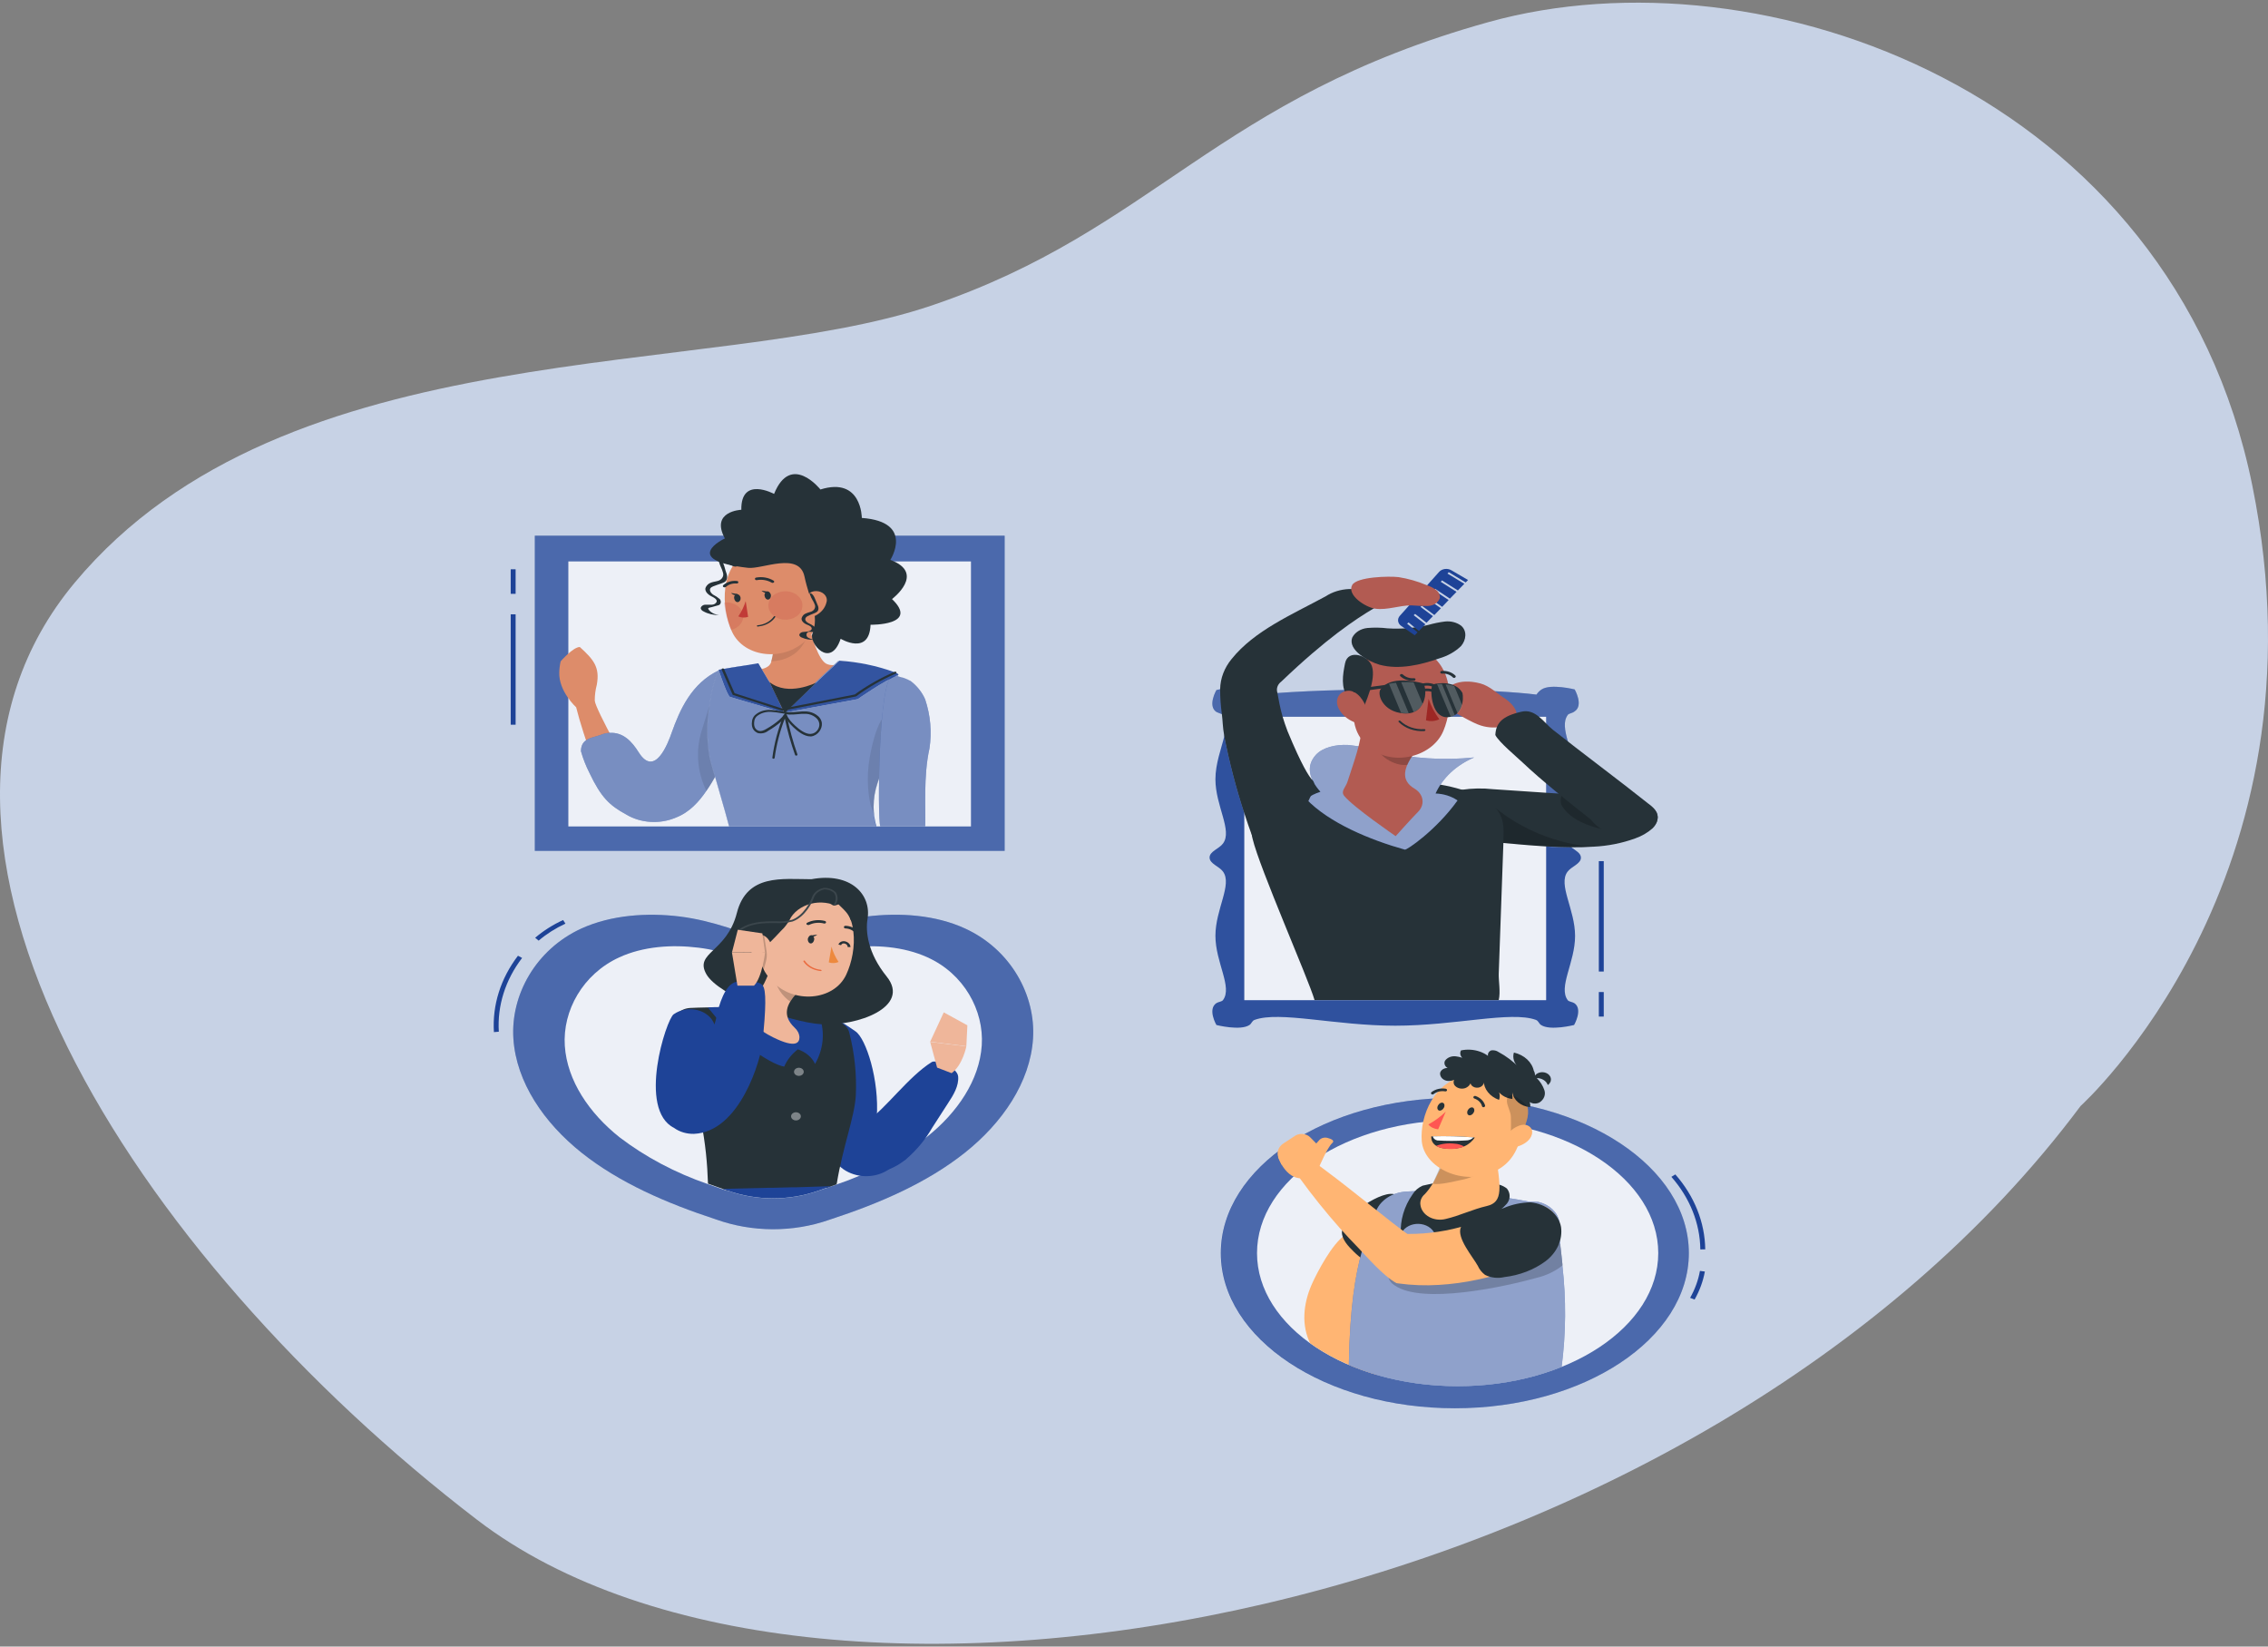 <svg width="558" height="405" viewBox="0 0 558 405" fill="none" xmlns="http://www.w3.org/2000/svg">
<rect x="0" y="0" width="558" height="405" fill="#808080" stroke="none"/>
<path d="M511.895 272.03C511.895 272.03 573.82 216.326 554.136 119.402C534.452 22.478 433.327 -13.232 366.262 5.423C299.197 24.079 284.07 56.548 229.296 75.116C174.522 93.684 70.44 80.937 18.393 143.306C-33.654 205.674 32.792 309.021 117.384 373.824C201.976 438.628 417.836 398.058 511.895 272.03Z" fill="#C7D2E5"/>
<path d="M357.937 346.387C389.733 346.387 415.51 329.298 415.51 308.217C415.51 287.136 389.733 270.047 357.937 270.047C326.14 270.047 300.363 287.136 300.363 308.217C300.363 329.298 326.14 346.387 357.937 346.387Z" fill="#1E4397"/>
<path opacity="0.2" d="M415.511 308.217C415.511 323.336 402.223 336.439 383.016 342.587C379.003 343.87 374.853 344.832 370.621 345.46C367.499 345.926 364.343 346.215 361.175 346.327C360.112 346.327 359.049 346.387 357.974 346.387C349.506 346.413 341.103 345.156 333.173 342.678C313.845 336.53 300.4 323.407 300.4 308.217C300.4 287.141 326.179 270.047 357.986 270.047C389.792 270.047 415.511 287.141 415.511 308.217Z" fill="white"/>
<path opacity="0.9" d="M358.625 340.947C385.885 340.947 407.983 326.294 407.983 308.22C407.983 290.145 385.885 275.492 358.625 275.492C331.364 275.492 309.266 290.145 309.266 308.22C309.266 326.294 331.364 340.947 358.625 340.947Z" fill="white"/>
<path d="M338.753 338.182C336.387 337.492 334.082 336.663 331.855 335.703C328.434 334.258 325.234 332.475 322.324 330.391C322.227 330.189 322.143 329.998 322.058 329.796C320.053 325.109 320.85 319.838 323.061 315.201C323.967 313.276 327.639 305.908 331.07 303.671C331.361 303.448 331.705 303.279 332.08 303.175C332.455 303.071 332.851 303.034 333.244 303.066C334.549 303.267 335.322 304.205 335.769 305.505C336.12 306.695 336.283 307.918 336.252 309.144C336.211 311.534 335.908 313.916 335.346 316.26C334.199 321.088 332.64 326.339 335.141 330.764C336.107 332.477 337.617 333.959 338.39 335.733C338.727 336.517 338.851 337.353 338.753 338.182Z" fill="#FFB573"/>
<path d="M332.665 298.671C331.212 299.831 330.318 301.394 330.152 303.066C330.152 304.921 331.686 306.503 333.124 307.924C334.562 309.345 336.748 311.119 339.067 310.646C341.387 310.172 342.244 308.045 342.776 306.191C343.574 303.363 344.175 300.499 344.576 297.613C345.723 289.469 335.564 295.96 332.665 298.671Z" fill="#263238"/>
<path d="M384.21 336.212C376.216 339.374 367.471 340.993 358.625 340.95C351.862 340.966 345.144 340.032 338.753 338.188C336.387 337.497 334.082 336.669 331.855 335.708C332.085 321.527 333.51 313.312 335.057 307.849C335.298 307.003 335.528 306.237 335.769 305.511C336.772 302.437 337.763 300.33 338.403 298.284C338.467 298.086 338.543 297.891 338.632 297.699C339.193 296.419 340.186 295.302 341.492 294.483C342.797 293.664 344.359 293.177 345.989 293.083C346.678 293.033 347.402 293.003 348.163 292.972C349.166 292.972 350.217 292.922 351.292 292.922H352.416C357.842 293.153 363.25 293.628 368.615 294.343L369.907 294.514L371.357 294.716C373.06 294.978 374.727 295.28 376.274 295.583C376.37 295.583 378.448 295.583 378.533 295.643C379.832 295.951 381.001 296.561 381.901 297.401C382.802 298.242 383.397 299.278 383.618 300.391C383.715 300.88 383.74 301.378 383.691 301.872C383.651 302.241 383.57 302.605 383.449 302.961L383.667 304.523L383.775 305.38L383.848 305.975V306.035C384.065 307.728 384.234 309.351 384.391 310.893V311.246C385.346 319.552 385.285 327.917 384.21 336.212Z" fill="#1E4397"/>
<path opacity="0.5" d="M384.21 336.212C376.216 339.374 367.471 340.993 358.625 340.95C351.862 340.966 345.144 340.032 338.753 338.188C336.387 337.497 334.082 336.669 331.855 335.708C332.085 321.527 333.51 313.312 335.057 307.849C335.298 307.003 335.528 306.237 335.769 305.511C336.772 302.437 337.763 300.33 338.403 298.284C338.467 298.086 338.543 297.891 338.632 297.699C339.193 296.419 340.186 295.302 341.492 294.483C342.797 293.664 344.359 293.177 345.989 293.083C346.678 293.033 347.402 293.003 348.163 292.972C349.166 292.972 350.217 292.922 351.292 292.922H352.416C357.842 293.153 363.25 293.628 368.615 294.343L369.907 294.514L371.357 294.716C373.06 294.978 374.727 295.28 376.274 295.583C376.37 295.583 378.448 295.583 378.533 295.643C379.832 295.951 381.001 296.561 381.901 297.401C382.802 298.242 383.397 299.278 383.618 300.391C383.715 300.88 383.74 301.378 383.691 301.872C383.651 302.241 383.57 302.605 383.449 302.961L383.667 304.523L383.775 305.38L383.848 305.975V306.035C384.065 307.728 384.234 309.351 384.391 310.893V311.246C385.346 319.552 385.285 327.917 384.21 336.212Z" fill="white"/>
<path d="M349.999 291.64C348.959 292.106 348.116 292.827 347.583 293.706C345.459 296.715 344.439 300.177 344.648 303.665C344.89 302.969 345.374 302.349 346.039 301.884C346.704 301.418 347.519 301.127 348.382 301.048C349.244 300.97 350.116 301.106 350.886 301.441C351.655 301.776 352.289 302.293 352.705 302.929C353.406 303.997 353.853 305.6 355.315 305.59C355.883 305.537 356.418 305.34 356.849 305.025L367.346 298.726C368.68 298.026 369.838 297.115 370.753 296.045C371.187 295.496 371.419 294.853 371.419 294.195C371.419 293.537 371.187 292.894 370.753 292.345C370.223 291.926 369.593 291.603 368.905 291.398C364.487 289.803 359.551 289.504 354.904 290.551L349.999 291.64Z" fill="#263238"/>
<path d="M367.866 282.954C369.195 292.096 369.956 295.674 365.8 296.642C362.333 297.438 359.193 299 355.726 299.817C355.046 299.994 354.327 300.044 353.621 299.963C352.916 299.882 352.24 299.671 351.643 299.347C351.046 299.022 350.543 298.591 350.169 298.085C349.795 297.579 349.56 297.011 349.48 296.42C349.396 295.927 349.45 295.425 349.639 294.952C349.827 294.48 350.145 294.051 350.567 293.699C353.527 290.473 353.285 288.467 355.907 285.192L364.906 280.888C366.453 280.081 368.265 281.301 367.866 282.954Z" fill="#FFB573"/>
<path opacity="0.2" d="M366.284 282.948C366.683 281.275 364.871 280.076 363.349 280.933L354.313 285.216C354.772 286.879 353.105 289.54 352.477 291.163C354.252 291.516 357.731 290.578 359.507 290.226C361.822 289.792 363.926 288.788 365.547 287.343C365.69 285.867 365.936 284.4 366.284 282.948Z" fill="black"/>
<path d="M375.609 275.652C375.283 276.66 375.005 277.567 374.728 278.424C373.242 283.02 371.997 286.003 367.733 288.12C360.099 291.9 350.302 287.283 349.794 280.611C349.335 274.634 352.742 265.492 361.669 264.363C368.917 263.466 374.957 267.387 375.827 272.205C376.053 273.353 375.979 274.529 375.609 275.652Z" fill="#FFB573"/>
<path d="M362.587 273.619C362.333 274.143 361.777 274.456 361.379 274.305C360.98 274.153 360.847 273.619 361.113 273.095C361.379 272.571 361.922 272.269 362.321 272.41C362.72 272.551 362.864 273.105 362.587 273.619Z" fill="#263238"/>
<path d="M355.244 272.46C354.978 272.984 354.434 273.287 354.036 273.146C353.637 273.004 353.504 272.46 353.782 271.926C354.06 271.392 354.591 271.099 354.99 271.251C355.389 271.402 355.521 271.956 355.244 272.46Z" fill="#263238"/>
<path d="M364.931 272.349C364.86 272.335 364.794 272.306 364.741 272.263C364.688 272.22 364.649 272.167 364.629 272.108C364.529 271.689 364.306 271.297 363.982 270.967C363.658 270.636 363.241 270.377 362.769 270.213C362.719 270.199 362.672 270.177 362.633 270.148C362.593 270.12 362.56 270.085 362.536 270.045C362.513 270.006 362.499 269.963 362.495 269.919C362.491 269.875 362.498 269.831 362.515 269.789C362.551 269.706 362.624 269.638 362.718 269.599C362.813 269.559 362.922 269.552 363.023 269.578C363.608 269.782 364.127 270.1 364.537 270.505C364.946 270.91 365.235 271.39 365.378 271.906C365.401 271.993 365.384 272.083 365.33 272.16C365.277 272.237 365.19 272.293 365.088 272.319L364.931 272.349Z" fill="#263238"/>
<path d="M352.367 269.203C352.315 269.194 352.267 269.176 352.224 269.15C352.181 269.124 352.145 269.091 352.118 269.054C352.09 269.016 352.073 268.974 352.066 268.93C352.059 268.887 352.063 268.842 352.077 268.8C352.09 268.732 352.133 268.671 352.198 268.628C352.661 268.265 353.222 268 353.834 267.854C354.445 267.709 355.09 267.687 355.713 267.792C355.817 267.816 355.905 267.872 355.959 267.949C356.013 268.026 356.029 268.118 356.003 268.205C355.991 268.247 355.968 268.287 355.937 268.321C355.905 268.356 355.866 268.385 355.821 268.407C355.776 268.429 355.726 268.442 355.674 268.447C355.622 268.453 355.57 268.449 355.52 268.437C355.028 268.357 354.52 268.374 354.037 268.488C353.555 268.602 353.111 268.809 352.742 269.092C352.697 269.137 352.639 269.171 352.573 269.191C352.507 269.21 352.436 269.214 352.367 269.203Z" fill="#263238"/>
<path d="M355.702 273.43C354.455 274.642 353.012 275.704 351.414 276.585C351.694 276.913 352.054 277.189 352.47 277.394C352.887 277.599 353.35 277.728 353.83 277.774L355.702 273.43Z" fill="#FF5652"/>
<path d="M352.149 279.522C355.72 279.36 359.301 279.454 362.852 279.804C361.644 281.508 359.772 282.828 355.749 282.516C351.727 282.203 352.149 279.522 352.149 279.522Z" fill="#263238"/>
<path d="M357.816 281.301C356.287 281.12 354.727 281.309 353.322 281.845C354.027 282.273 354.867 282.519 355.738 282.551C357.267 282.74 358.828 282.554 360.232 282.017C359.526 281.589 358.687 281.341 357.816 281.301Z" fill="#FF5652"/>
<path d="M352.512 279.503C352.561 279.741 352.691 279.962 352.886 280.141C353.08 280.319 353.332 280.448 353.611 280.511C355.943 280.657 358.285 280.657 360.617 280.511C360.98 280.52 361.339 280.457 361.667 280.327C361.995 280.198 362.281 280.005 362.502 279.765C359.183 279.487 355.845 279.399 352.512 279.503Z" fill="white"/>
<path d="M377.385 263.498C377.185 262.417 376.614 261.406 375.742 260.589C374.87 259.772 373.733 259.182 372.468 258.892C372.261 259.55 372.272 260.242 372.5 260.896C372.727 261.549 373.163 262.138 373.761 262.601C372.325 261.088 370.598 259.783 368.651 258.741C368.408 258.573 368.125 258.452 367.82 258.386C367.515 258.319 367.197 258.31 366.887 258.358C366.557 258.495 366.301 258.731 366.169 259.018C366.037 259.306 366.039 259.624 366.174 259.91C366.472 260.478 366.98 260.951 367.624 261.261C366.826 260.099 365.595 259.188 364.118 258.666C362.642 258.143 361.001 258.039 359.446 258.368C359.312 258.616 359.251 258.888 359.268 259.16C359.285 259.432 359.379 259.697 359.543 259.932C359.708 260.168 359.937 260.367 360.212 260.514C360.487 260.661 360.8 260.751 361.125 260.777C360.234 260.281 359.224 259.954 358.165 259.819C357.636 259.758 357.096 259.833 356.619 260.035C356.141 260.236 355.75 260.555 355.496 260.948C355.073 261.765 355.822 262.914 356.885 262.833C356.64 262.737 356.373 262.687 356.102 262.687C355.832 262.687 355.565 262.737 355.32 262.834C355.075 262.93 354.859 263.07 354.687 263.244C354.515 263.418 354.391 263.622 354.324 263.841C354.251 264.294 354.386 264.754 354.702 265.127C355.018 265.501 355.491 265.762 356.027 265.857C356.576 265.93 357.139 265.861 357.639 265.657C358.139 265.453 358.55 265.125 358.818 264.718C358.578 264.799 358.36 264.919 358.179 265.073C357.997 265.227 357.855 265.409 357.761 265.611C357.667 265.812 357.623 266.027 357.633 266.242C357.642 266.458 357.704 266.67 357.815 266.865C358.075 267.242 358.489 267.529 358.982 267.671C359.475 267.814 360.013 267.803 360.497 267.641C360.969 267.456 361.361 267.153 361.617 266.773C361.872 266.394 361.979 265.957 361.922 265.524C361.801 265.724 361.739 265.946 361.742 266.171C361.746 266.395 361.814 266.616 361.942 266.813C362.07 267.011 362.253 267.18 362.476 267.305C362.699 267.431 362.955 267.51 363.222 267.535C363.49 267.56 363.76 267.531 364.011 267.45C364.262 267.369 364.486 267.238 364.663 267.069C364.841 266.901 364.966 266.698 365.03 266.48C365.093 266.262 365.092 266.034 365.027 265.816C365.042 266.824 365.407 267.806 366.078 268.643C366.75 269.481 367.698 270.137 368.808 270.534C368.995 270.046 369.035 269.528 368.923 269.025C368.811 268.522 368.552 268.05 368.168 267.651C368.464 268.354 368.987 268.974 369.68 269.444C370.373 269.914 371.209 270.214 372.094 270.312V268.649C372.207 269.584 372.701 270.458 373.491 271.127C374.282 271.796 375.324 272.22 376.442 272.328C376.541 271.937 376.516 271.532 376.37 271.152C376.224 270.772 375.961 270.43 375.609 270.161C375.697 270.424 375.858 270.667 376.079 270.87C376.3 271.072 376.575 271.229 376.881 271.327C377.188 271.425 377.518 271.461 377.844 271.434C378.171 271.406 378.485 271.316 378.762 271.169C379.301 270.822 379.704 270.349 379.919 269.811C380.134 269.272 380.152 268.692 379.97 268.145C379.598 267.056 378.961 266.044 378.097 265.171C378.711 265.172 379.307 265.34 379.795 265.649C380.284 265.958 380.638 266.392 380.803 266.885C381.041 266.721 381.234 266.517 381.368 266.285C381.503 266.054 381.575 265.8 381.581 265.543C381.588 265.286 381.527 265.031 381.404 264.795C381.281 264.559 381.098 264.348 380.868 264.177C380.638 264.006 380.366 263.878 380.071 263.802C379.776 263.727 379.466 263.706 379.16 263.74C378.854 263.774 378.561 263.863 378.301 264C378.04 264.138 377.818 264.321 377.65 264.536C377.673 264.15 377.583 263.764 377.387 263.413C377.191 263.062 376.896 262.755 376.527 262.52L377.385 263.498Z" fill="#263238"/>
<path opacity="0.2" d="M375.611 275.657C375.284 276.665 375.007 277.573 374.729 278.429C373.974 278.495 373.25 278.712 372.618 279.064C371.987 279.415 371.467 279.889 371.105 280.445C371.987 279.024 371.721 276.313 371.721 274.76C371.721 273.369 370.73 271.989 370.742 270.779C370.742 267.886 374.125 270.154 375.828 272.19C376.058 273.345 375.984 274.529 375.611 275.657Z" fill="black"/>
<path opacity="0.2" d="M384.441 311.24C382.689 312.651 380.555 313.688 378.22 314.264C369.884 316.592 349.952 320.866 343.188 316.199C342.398 315.745 341.838 315.063 341.617 314.284C341.575 314.121 341.575 313.953 341.617 313.79C341.956 312.671 343.671 312.409 345.048 312.329C350.919 312.006 357.2 311.714 363.349 310.968C369.178 310.364 374.873 309.067 380.261 307.118L378.763 307.894C380.318 307.424 381.72 306.657 382.858 305.656L383.402 305.807L383.632 305.878L383.885 305.979L384.441 311.24Z" fill="black"/>
<path d="M381.069 308.693L379.934 309.258L378.859 309.762C378.158 310.084 377.457 310.377 376.757 310.659C375.343 311.233 373.93 311.768 372.481 312.272C369.578 313.277 366.59 314.102 363.541 314.741C360.427 315.415 357.244 315.851 354.034 316.041C350.699 316.254 347.345 316.132 344.044 315.678L343.573 315.608C340.227 313.773 336.144 308.966 334.392 307.151C332.641 305.337 331.094 303.714 329.56 301.981C326.444 298.483 322.566 293.675 319.896 289.946C318.93 288.626 320.343 288.192 321.914 287.396C323.122 286.761 323.677 286.065 324.777 286.872L325.864 287.688C329.705 290.531 333.39 293.494 337.086 296.417L342.558 300.741C343.476 301.456 344.37 302.142 345.276 302.807L346.605 303.744L347.813 304.571L344.721 303.472C349.61 303.664 354.5 303.118 359.156 301.86C361.62 301.241 364.039 300.507 366.404 299.662C367.612 299.249 368.82 298.816 369.92 298.362L371.659 297.646L372.481 297.284L373.205 296.961L373.568 296.81C374.328 296.451 375.166 296.221 376.033 296.133C376.9 296.044 377.78 296.1 378.621 296.295C379.463 296.491 380.25 296.823 380.937 297.273C381.625 297.723 382.199 298.281 382.628 298.916C384.428 301.587 384.198 307.232 380.997 308.734L381.069 308.693Z" fill="#FFB573"/>
<path d="M324.488 287.183L323.135 281.297L314.449 284.633C314.449 284.633 316.273 289.945 320.26 289.834L324.488 287.183Z" fill="#FFB573"/>
<path d="M318.411 279.517L315.814 281.21C315.201 281.6 314.745 282.138 314.51 282.751C314.275 283.364 314.27 284.022 314.497 284.637L315.307 286.461L325.333 282.772L322.289 279.678C322.051 279.45 321.76 279.264 321.434 279.132C321.108 279 320.753 278.924 320.391 278.909C320.029 278.894 319.667 278.94 319.327 279.044C318.987 279.149 318.675 279.31 318.411 279.517Z" fill="#FFB573"/>
<path d="M324.487 287.181C324.487 287.181 326.529 282.303 327.737 281.194C328.522 280.549 327.519 280.125 326.601 279.884C326.252 279.791 325.877 279.789 325.525 279.877C325.174 279.965 324.863 280.139 324.632 280.377C323.424 281.647 321.238 284.157 322.301 285.064C323.102 285.716 323.833 286.424 324.487 287.181Z" fill="#FFB573"/>
<path d="M363.602 311.377C363.968 312.224 364.578 312.982 365.378 313.585C366.083 313.939 366.869 314.169 367.685 314.261C368.502 314.353 369.332 314.305 370.125 314.119C373.874 313.679 377.386 312.329 380.224 310.238C381.623 309.185 382.702 307.868 383.37 306.398C384.038 304.927 384.276 303.345 384.065 301.782C383.778 300.234 382.894 298.806 381.546 297.715C380.199 296.624 378.463 295.928 376.6 295.734C374.302 295.767 372.044 296.243 370.004 297.125C367.274 298.133 360.485 299.262 359.41 301.883C358.335 304.503 362.333 309.079 363.602 311.377Z" fill="#263238"/>
<path d="M375.863 280.653C374.771 281.616 373.281 282.196 371.696 282.276C369.702 282.276 369.509 280.602 370.705 279.101C371.78 277.76 374.1 276.137 375.767 276.803C377.434 277.468 377.264 279.413 375.863 280.653Z" fill="#FFB573"/>
<path d="M418.336 307.312C418.253 300.887 415.761 294.645 411.209 289.462L412.187 288.867C416.886 294.221 419.459 300.667 419.544 307.302L418.336 307.312Z" fill="#1E4397"/>
<path d="M416.923 319.647L415.824 319.224C417.013 317.127 417.827 314.896 418.24 312.602L419.448 312.753C419.016 315.142 418.165 317.464 416.923 319.647Z" fill="#1E4397"/>
<path d="M385.718 175.85C384.571 177.402 384.97 179.629 385.718 182.26C386.772 185.328 387.405 188.487 387.603 191.674C387.593 192.931 387.459 194.185 387.204 195.424C387.047 196.22 386.854 196.996 386.649 197.762C385.574 201.794 384.136 205.332 385.755 207.499C386.015 207.834 386.332 208.136 386.697 208.396C384.668 208.396 382.59 208.305 380.476 208.184V246.022H306.16V200.07C304.113 193.817 302.464 187.479 301.219 181.081C301.726 178.964 301.859 177.16 300.881 175.85C300.815 175.768 300.728 175.699 300.627 175.648C300.165 175.491 299.713 175.312 299.274 175.114C297.027 173.632 299.274 169.732 299.274 169.732L300.204 169.52C301.956 169.177 305.713 168.613 307.452 169.732C307.98 170.074 308.412 170.507 308.721 171.002C310.303 170.8 312.188 170.619 314.338 170.457C318.819 170.125 324.449 169.863 330.779 169.711L333.195 169.661H337.193C338.027 169.661 338.86 169.661 339.718 169.661H342.339H345.54C346.579 169.661 347.606 169.661 348.621 169.661H350.711H352.269H354.262H355.47H355.99H356.388C356.481 169.656 356.574 169.656 356.666 169.661H358.345H359.686C362.718 169.762 365.545 169.883 368.142 170.034C372.116 170.256 375.487 170.528 378.024 170.85C378.332 170.356 378.764 169.923 379.292 169.58C381.539 168.099 387.422 169.58 387.422 169.58C387.422 169.58 389.669 173.481 387.422 174.963C386.794 175.467 385.948 175.467 385.718 175.85Z" fill="#1E4397"/>
<path opacity="0.2" d="M385.718 175.85C384.571 177.402 384.97 179.629 385.718 182.26C386.772 185.328 387.405 188.487 387.603 191.674C387.593 192.931 387.459 194.185 387.204 195.424C387.047 196.22 386.854 196.996 386.649 197.762C385.574 201.794 384.136 205.332 385.755 207.499C386.015 207.834 386.332 208.136 386.697 208.396C384.668 208.396 382.59 208.305 380.476 208.184V246.022H306.16V200.07C304.113 193.817 302.464 187.479 301.219 181.081C301.726 178.964 301.859 177.16 300.881 175.85C300.815 175.768 300.728 175.699 300.627 175.648C300.165 175.491 299.713 175.312 299.274 175.114C297.027 173.632 299.274 169.732 299.274 169.732L300.204 169.52C301.956 169.177 305.713 168.613 307.452 169.732C307.98 170.074 308.412 170.507 308.721 171.002C310.303 170.8 312.188 170.619 314.338 170.457C318.819 170.125 324.449 169.863 330.779 169.711L333.195 169.661H337.193C338.027 169.661 338.86 169.661 339.718 169.661H342.339H345.54C346.579 169.661 347.606 169.661 348.621 169.661H350.711H352.269H354.262H355.47H355.99H356.388C356.481 169.656 356.574 169.656 356.666 169.661H358.345H359.686C362.718 169.762 365.545 169.883 368.142 170.034C372.116 170.256 375.487 170.528 378.024 170.85C378.332 170.356 378.764 169.923 379.292 169.58C381.539 168.099 387.422 169.58 387.422 169.58C387.422 169.58 389.669 173.481 387.422 174.963C386.794 175.467 385.948 175.467 385.718 175.85Z" fill="white"/>
<path opacity="0.9" d="M387.278 252.117C387.278 252.117 381.395 253.609 379.148 252.117C378.58 251.744 378.544 251.109 377.879 250.857C371.719 248.619 358.068 252.288 343.27 252.288C328.472 252.288 314.822 248.619 308.673 250.857C308.009 251.089 307.972 251.744 307.405 252.117C305.158 253.609 299.275 252.117 299.275 252.117C299.275 252.117 297.028 248.226 299.275 246.734C299.758 246.422 300.604 246.382 300.881 246.009C303.297 242.814 299.033 236.736 299.033 230.174C299.033 223.613 303.261 217.545 300.881 214.36C299.939 213.08 297.596 212.445 297.596 210.923C297.596 209.401 299.939 208.776 300.881 207.496C303.297 204.311 299.033 198.233 299.033 191.671C299.033 187.811 300.495 184.112 301.22 181.078C302.465 187.476 304.114 193.815 306.16 200.067V246.019H380.392V208.222C382.506 208.343 384.584 208.423 386.613 208.433C387.664 209.199 388.957 209.844 388.957 210.963C388.957 212.485 386.613 213.12 385.671 214.4C383.255 217.585 387.519 223.663 387.519 230.215C387.519 236.766 383.303 242.814 385.719 246.019C386.009 246.392 386.855 246.432 387.338 246.745C389.525 248.226 387.278 252.117 387.278 252.117Z" fill="#1E4397"/>
<path opacity="0.9" d="M380.392 176.305H306.16V245.983H380.392V176.305Z" fill="white"/>
<path d="M394.573 244.008H393.365V250.045H394.573V244.008Z" fill="#1E4397"/>
<path d="M394.573 211.812H393.365V238.966H394.573V211.812Z" fill="#1E4397"/>
<path d="M364.23 168.109C358.673 166.617 355.605 169.046 355.665 170.437C355.725 171.828 356.064 174.186 356.064 174.186C358.033 175.255 362.321 177.875 364.35 178.46C366.176 179.046 368.186 179.1 370.052 178.611C370.84 178.402 371.541 178.014 372.079 177.491C372.617 176.967 372.969 176.329 373.096 175.648C373.193 174.197 371.321 172.463 369.968 171.616C368.409 170.628 366.525 168.724 364.23 168.109Z" fill="#B25B52"/>
<path d="M407.839 200.798C407.871 201.189 407.818 201.581 407.681 201.957C407.694 201.993 407.694 202.031 407.681 202.068C407.463 202.685 407.089 203.255 406.582 203.741C405.37 204.821 403.895 205.673 402.258 206.24C399.032 207.407 395.584 208.089 392.074 208.256H391.953C390.238 208.367 388.462 208.407 386.65 208.397C384.621 208.397 382.543 208.307 380.429 208.186C376.938 207.984 373.386 207.672 369.883 207.349H369.774C367.479 207.147 365.22 206.936 363.01 206.754C361.065 206.593 359.06 201.12 358.323 199.759C358.051 199.277 357.813 198.783 357.61 198.278C357.262 197.587 357.117 196.837 357.187 196.091C357.344 195.224 358.069 194.609 359.603 194.266C362.156 193.886 364.763 193.835 367.334 194.115C370.608 194.347 375.404 194.659 380.405 194.992L383.401 195.183L387.133 195.435C391.386 195.728 395.336 196 398.162 196.222C400.052 196.301 401.921 196.589 403.719 197.078C404.965 197.443 406.074 198.076 406.933 198.913L407.077 199.074C407.263 199.274 407.413 199.494 407.524 199.729C407.573 199.788 407.609 199.852 407.633 199.921C407.639 199.968 407.639 200.015 407.633 200.062C407.692 200.192 407.732 200.327 407.754 200.465C407.766 200.535 407.766 200.606 407.754 200.677C407.788 200.714 407.816 200.754 407.839 200.798Z" fill="#263238"/>
<path opacity="0.2" d="M392.025 208.245H391.916C390.201 208.356 388.425 208.396 386.613 208.386C384.584 208.386 382.506 208.295 380.392 208.174C376.901 207.973 373.349 207.66 369.846 207.338H369.737C369.411 204.435 367.877 198.68 367.877 198.68C379.244 207.912 391.554 208.235 392.025 208.245Z" fill="black"/>
<path opacity="0.2" d="M385.127 193.257C384.366 194.376 383.556 196.986 384.245 198.145C387.096 202.933 394.682 204.415 401.06 204.959C401.145 203.608 398.367 204.374 397.316 203.356L390.14 196.301C388.775 195.001 387.217 190.223 385.127 193.257Z" fill="black"/>
<path d="M367.9 180.787C368.71 182.48 373.203 186.21 374.641 187.58C378.954 191.703 386.588 197.831 391.384 201.57C392.61 203.18 394.425 204.416 396.559 205.097C398.694 205.778 401.035 205.867 403.234 205.35C405.989 204.645 408.562 202.326 407.68 200.069C407.207 199.121 406.46 198.287 405.505 197.64C398.765 192.267 388.799 184.829 382.058 179.497C379.739 177.642 377.794 174.246 374.315 175.062C369.555 176.13 368.057 177.844 367.9 180.787Z" fill="#263238"/>
<path d="M369.882 206.253V207.352C369.58 215.838 369.205 226.301 368.734 239.545C368.674 241.147 369.217 244.02 368.734 245.985H323.422C321.924 240.784 309.88 213.53 308.165 206.263C308.105 206.021 308.056 205.739 308.008 205.436C307.501 202.1 307.827 195.629 311.632 193.694C314.882 192.071 318.808 191.759 322.77 191.829H322.903C325.717 191.88 328.568 192.122 331.177 192.212H331.588C336.481 192.364 341.313 192.102 346.193 192.212C348.15 192.268 350.102 192.412 352.04 192.646C352.825 192.747 353.61 192.858 354.395 192.999C356.168 193.301 357.913 193.712 359.614 194.228C362.809 195.044 365.675 196.574 367.901 198.653C370.015 201.002 370.015 203.602 369.882 206.253Z" fill="#263238"/>
<path d="M353.188 195.18C355.166 195.241 357.066 195.839 358.599 196.883C353.345 204.231 345.952 209.23 345.625 208.978C337.169 206.62 326.986 202.417 321.381 196.531C322.395 195.755 323.581 195.153 324.872 194.757C322.202 191.733 321.176 188.528 323.736 185.685C325.44 183.811 328.677 183.095 331.637 183.236C334.559 183.526 337.435 184.08 340.214 184.889C347.519 186.589 355.154 187.071 362.682 186.31C358.301 188.174 354.914 191.338 353.188 195.18Z" fill="#1E4397"/>
<path opacity="0.5" d="M353.188 195.18C355.166 195.241 357.066 195.839 358.599 196.883C353.345 204.231 345.952 209.23 345.625 208.978C337.169 206.62 326.986 202.417 321.381 196.531C322.395 195.755 323.581 195.153 324.872 194.757C322.202 191.733 321.176 188.528 323.736 185.685C325.44 183.811 328.677 183.095 331.637 183.236C334.559 183.526 337.435 184.08 340.214 184.889C347.519 186.589 355.154 187.071 362.682 186.31C358.301 188.174 354.914 191.338 353.188 195.18Z" fill="white"/>
<path d="M338.982 149.076L337.992 149.64C333.522 152.281 326.298 157.069 315.245 167.642C314.876 167.917 314.587 168.259 314.4 168.641C314.214 169.024 314.135 169.437 314.17 169.849C314.17 170.041 314.255 170.242 314.291 170.454C314.593 172.016 314.871 173.921 315.571 176.3C315.885 177.378 316.296 178.568 316.779 179.848C320.343 188.455 322.046 190.935 322.819 191.802C322.862 191.865 322.911 191.926 322.964 191.983C323.053 192.079 323.127 192.184 323.182 192.296C323.223 192.384 323.255 192.475 323.278 192.568C323.292 193.652 323.032 194.727 322.517 195.723C322.336 196.136 322.131 196.579 321.901 197.033C318.978 202.889 312.358 211.587 310.631 210.771C310.087 210.519 309.109 208.433 307.985 205.389C307.405 203.826 306.777 202.002 306.149 200.047C304.102 193.794 302.453 187.455 301.208 181.057C301.015 179.888 300.882 178.87 300.834 178.034C300.786 177.197 300.701 176.401 300.616 175.625C300.328 173.591 300.187 171.544 300.194 169.496C300.24 166.848 301.223 164.271 303.02 162.088C308.638 155.103 317.758 151.223 326.154 146.677C327.809 145.594 329.827 144.967 331.928 144.883C332.105 144.872 332.282 144.872 332.459 144.883C335.177 145.286 337.231 147.241 338.982 149.076Z" fill="#263238"/>
<path d="M335.116 178.039L347.776 185.478C345.662 188.501 344.285 191.807 348.042 193.995C349.045 194.592 349.725 195.497 349.931 196.511C350.137 197.526 349.853 198.567 349.141 199.407L348.948 199.619C347.257 201.332 343.379 205.666 343.379 205.666C343.379 205.666 332.966 198.54 330.707 195.748C329.777 194.599 331.142 193.601 331.541 192.231C333.063 187.463 334.983 182.524 335.116 178.039Z" fill="#B25B52"/>
<path opacity="0.2" d="M341.241 180.023L347.776 185.476C347.164 186.317 346.65 187.204 346.242 188.127C342.992 188.55 338.631 185.638 338.994 183.41C339.463 182.167 340.227 181.015 341.241 180.023Z" fill="black"/>
<path d="M333.196 168.176C332.845 175.151 332.241 179.193 335.998 183.074C341.664 188.899 352.306 186.521 355.121 179.767C357.658 173.72 357.778 163.338 349.987 159.952C348.261 159.201 346.334 158.829 344.389 158.87C342.443 158.911 340.542 159.364 338.863 160.186C337.184 161.008 335.784 162.173 334.793 163.571C333.801 164.968 333.252 166.553 333.196 168.176Z" fill="#B25B52"/>
<path d="M330.925 163.152C330.345 166.005 329.838 169.139 331.65 171.599C332.737 173.06 334.622 174.28 334.67 175.993C335.962 172.848 338.608 167.224 337.545 163.898C336.699 161.207 331.65 159.503 330.925 163.152Z" fill="#263238"/>
<path d="M329.33 174.219C330.085 175.752 331.51 176.988 333.317 177.676C335.6 178.493 336.82 176.608 336.264 174.461C335.745 172.536 333.957 169.744 331.614 169.905C329.27 170.066 328.352 172.264 329.33 174.219Z" fill="#B25B52"/>
<path d="M343.874 170.847C343.765 171.402 344.104 171.855 344.551 171.926C344.997 171.996 345.408 171.543 345.469 170.968C345.529 170.394 345.239 169.96 344.792 169.89C344.345 169.819 343.946 170.293 343.874 170.847Z" fill="#263238"/>
<path d="M353.103 171.505C353.043 172.07 353.345 172.564 353.792 172.584C354.239 172.604 354.65 172.201 354.71 171.636C354.77 171.072 354.48 170.629 354.034 170.548C353.587 170.467 353.103 170.951 353.103 171.505Z" fill="#263238"/>
<path d="M351.472 171.875C352.067 173.65 352.957 175.346 354.118 176.915C353.626 177.155 353.077 177.303 352.51 177.348C351.942 177.393 351.37 177.335 350.832 177.177L351.472 171.875Z" fill="#9D2724"/>
<path d="M348.198 166.932C348.243 166.977 348.265 167.035 348.258 167.093C348.262 167.179 348.227 167.263 348.16 167.329C348.093 167.394 347.998 167.436 347.896 167.446C347.262 167.492 346.623 167.411 346.033 167.212C345.443 167.012 344.919 166.699 344.502 166.297C344.472 166.262 344.45 166.223 344.439 166.181C344.428 166.139 344.427 166.096 344.436 166.053C344.445 166.011 344.464 165.971 344.492 165.935C344.519 165.899 344.556 165.868 344.598 165.844C344.688 165.797 344.796 165.779 344.9 165.794C345.005 165.809 345.099 165.855 345.166 165.924C345.498 166.24 345.916 166.486 346.384 166.64C346.853 166.794 347.359 166.853 347.86 166.811C347.924 166.805 347.989 166.813 348.048 166.835C348.107 166.856 348.159 166.889 348.198 166.932Z" fill="#263238"/>
<path d="M349.479 168.808C349.428 168.768 349.387 168.72 349.358 168.667C349.322 168.585 349.327 168.495 349.369 168.416C349.412 168.337 349.491 168.275 349.587 168.244C350.172 168.045 350.803 167.962 351.432 168.002C352.061 168.042 352.671 168.204 353.211 168.475C353.295 168.528 353.352 168.605 353.37 168.691C353.388 168.777 353.366 168.866 353.308 168.939C353.243 169.01 353.149 169.058 353.043 169.072C352.938 169.087 352.83 169.069 352.74 169.02C352.308 168.806 351.822 168.68 351.321 168.65C350.82 168.62 350.317 168.688 349.853 168.848C349.792 168.868 349.725 168.875 349.66 168.867C349.595 168.86 349.532 168.84 349.479 168.808Z" fill="#263238"/>
<path d="M341.168 168.419L332.852 169.516L332.993 170.262L341.31 169.166L341.168 168.419Z" fill="#263238"/>
<path d="M349.479 170.167C349.423 170.131 349.381 170.082 349.358 170.026C349.322 169.944 349.327 169.854 349.369 169.775C349.412 169.696 349.491 169.634 349.587 169.602C350.172 169.402 350.804 169.32 351.434 169.362C352.064 169.404 352.673 169.569 353.211 169.844C353.295 169.895 353.351 169.97 353.369 170.055C353.387 170.139 353.365 170.226 353.308 170.298C353.243 170.369 353.148 170.416 353.041 170.43C352.935 170.443 352.827 170.421 352.74 170.368C352.308 170.154 351.821 170.028 351.32 170C350.818 169.972 350.316 170.043 349.853 170.207C349.792 170.229 349.725 170.236 349.659 170.229C349.594 170.222 349.531 170.201 349.479 170.167Z" fill="#263238"/>
<path d="M357.827 166.751C357.763 166.756 357.698 166.748 357.637 166.729C357.577 166.71 357.522 166.68 357.477 166.641C357.163 166.316 356.76 166.059 356.301 165.892C355.843 165.726 355.343 165.654 354.844 165.683C354.789 165.695 354.732 165.696 354.676 165.688C354.62 165.68 354.568 165.662 354.521 165.635C354.474 165.608 354.435 165.574 354.406 165.533C354.376 165.493 354.358 165.448 354.351 165.401C354.344 165.354 354.349 165.307 354.366 165.262C354.382 165.217 354.41 165.175 354.448 165.14C354.485 165.105 354.531 165.076 354.583 165.057C354.635 165.038 354.69 165.028 354.747 165.028C355.377 164.982 356.01 165.065 356.593 165.268C357.176 165.472 357.691 165.791 358.093 166.197C358.151 166.27 358.173 166.359 358.155 166.445C358.137 166.531 358.081 166.608 357.997 166.661C357.948 166.7 357.891 166.731 357.827 166.751Z" fill="#263238"/>
<path d="M349.963 168.05C351.171 168.353 351.533 175.942 345.361 175.479C340.178 175.096 338.789 170.782 339.635 169.572C342.039 166.155 348.344 167.617 349.963 168.05Z" fill="#263238"/>
<path d="M352.559 168.348C351.762 168.61 351.822 176.644 356.183 176.412C359.904 176.22 360.158 171.886 359.807 170.435C358.152 167.401 353.707 167.945 352.559 168.348Z" fill="#263238"/>
<g opacity="0.2">
<path d="M347.788 167.816L349.999 173.108C349.585 173.984 348.798 174.702 347.788 175.124L344.744 167.806C345.758 167.759 346.775 167.763 347.788 167.816Z" fill="white"/>
<path d="M343.44 167.938L346.58 175.406C346.199 175.442 345.814 175.442 345.433 175.406C345.191 175.406 344.938 175.346 344.696 175.305L341.736 168.189C342.296 168.07 342.865 167.986 343.44 167.938Z" fill="white"/>
<path d="M357.79 168.731L359.747 173.448C359.572 174.186 359.187 174.877 358.624 175.464L355.664 168.328C356.387 168.403 357.099 168.538 357.79 168.731Z" fill="white"/>
<path d="M357.936 175.93C357.632 176.104 357.292 176.231 356.933 176.303L353.551 168.239C353.953 168.212 354.357 168.212 354.759 168.239L357.936 175.93Z" fill="white"/>
</g>
<path d="M350.457 179.821C349.262 179.898 348.061 179.735 346.957 179.344C345.853 178.952 344.878 178.345 344.115 177.573C344.095 177.55 344.08 177.524 344.072 177.496C344.064 177.468 344.062 177.439 344.068 177.411C344.074 177.383 344.086 177.356 344.105 177.331C344.123 177.307 344.147 177.287 344.176 177.27C344.236 177.239 344.308 177.227 344.377 177.239C344.447 177.25 344.509 177.283 344.55 177.331C345.273 178.028 346.182 178.573 347.204 178.923C348.226 179.273 349.332 179.419 350.433 179.347C350.468 179.345 350.502 179.35 350.534 179.36C350.566 179.37 350.596 179.385 350.62 179.405C350.645 179.425 350.665 179.449 350.679 179.475C350.692 179.501 350.699 179.53 350.699 179.558C350.702 179.586 350.699 179.613 350.689 179.639C350.679 179.666 350.663 179.69 350.641 179.711C350.62 179.731 350.594 179.748 350.564 179.76C350.534 179.772 350.502 179.779 350.469 179.78L350.457 179.821Z" fill="#263238"/>
<path d="M332.675 156.872C332.985 156.224 333.499 155.659 334.162 155.235C334.826 154.811 335.614 154.544 336.444 154.463C338.097 154.322 339.765 154.353 341.409 154.554C344.781 154.773 348.173 154.486 351.423 153.707C352.755 153.324 354.126 153.044 355.519 152.87C356.223 152.794 356.939 152.845 357.618 153.019C358.298 153.192 358.924 153.486 359.457 153.878C361.003 155.158 360.749 157.426 359.457 158.918C358.021 160.304 356.17 161.348 354.093 161.942C349.599 163.524 344.284 164.794 339.452 163.514C336.529 162.667 331.612 159.876 332.675 156.872Z" fill="#263238"/>
<path d="M356.437 140.734L356.123 141.077L360.279 143.596L358.684 145.229L354.782 142.76L354.468 143.103L358.358 145.572L356.727 147.245L353.103 144.836L352.789 145.169L356.413 147.588L354.819 149.261L351.485 146.933L351.146 147.265L354.505 149.604L352.898 151.277L349.842 149.009L349.479 149.261L352.548 151.549L350.965 153.182L348.163 151.005L347.812 151.317L350.687 153.555L349.093 155.198L346.556 153.101L346.194 153.404L348.779 155.53L348.066 156.256L344.756 153.968C344.324 153.669 344.047 153.242 343.982 152.777C343.916 152.311 344.068 151.843 344.406 151.468L354.07 140.663C354.41 140.283 354.914 140.028 355.476 139.953C356.037 139.878 356.612 139.988 357.078 140.26L361.185 142.659L360.605 143.264L356.437 140.734Z" fill="#1E4397"/>
<path d="M344.092 141.953C346.425 142.322 348.685 142.96 350.808 143.848C351.686 144.126 352.503 144.525 353.224 145.027C353.584 145.282 353.865 145.606 354.042 145.971C354.218 146.336 354.286 146.732 354.239 147.124C354.053 147.664 353.666 148.142 353.134 148.488C352.602 148.834 351.953 149.03 351.279 149.049C349.936 149.069 348.592 149.018 347.256 148.898C344.273 148.898 341.349 150.107 338.402 149.724C335.986 149.412 331.299 146.368 332.688 143.888C333.86 141.842 341.796 141.681 344.092 141.953Z" fill="#B25B52"/>
<path d="M126.313 255.494C127.014 266.188 133.827 276.166 143.117 283.554C152.406 290.942 164.063 295.972 176.011 299.883L176.276 299.973C180.645 301.527 185.342 302.336 190.091 302.351C194.84 302.367 199.544 301.589 203.927 300.064L204.459 299.883C216.406 295.972 228.051 290.942 237.353 283.554C246.654 276.166 253.455 266.178 254.156 255.494C254.857 244.81 248.708 233.561 237.462 228.391C230.214 225.044 221.419 224.419 213.193 225.437C204.966 226.455 197.718 229.388 190.241 232.069C182.763 229.388 175.334 226.435 167.289 225.437C159.244 224.439 150.377 225.044 143.02 228.391C131.762 233.561 125.601 244.8 126.313 255.494Z" fill="#1E4397"/>
<path opacity="0.2" d="M126.313 255.494C127.014 266.188 133.827 276.166 143.117 283.554C152.406 290.942 164.063 295.972 176.011 299.883L176.276 299.973C180.645 301.527 185.342 302.336 190.091 302.351C194.84 302.367 199.544 301.589 203.927 300.064L204.459 299.883C216.406 295.972 228.051 290.942 237.353 283.554C246.654 276.166 253.455 266.178 254.156 255.494C254.857 244.81 248.708 233.561 237.462 228.391C230.214 225.044 221.419 224.419 213.193 225.437C204.966 226.455 197.718 229.388 190.241 232.069C182.763 229.388 175.334 226.435 167.289 225.437C159.244 224.439 150.377 225.044 143.02 228.391C131.762 233.561 125.601 244.8 126.313 255.494Z" fill="white"/>
<path opacity="0.9" d="M241.545 257.107C240.978 265.695 235.505 273.708 228.052 279.634C221.504 284.622 213.945 288.598 205.728 291.377L204.52 291.81L203.445 292.193L201.645 292.788L201.21 292.939C197.692 294.161 193.916 294.784 190.105 294.77C186.294 294.756 182.525 294.106 179.019 292.858H178.886H178.802L177.751 292.516C176.543 292.102 175.335 291.679 174.127 291.236C166.158 288.489 158.825 284.604 152.455 279.755C144.99 273.829 139.53 265.816 138.962 257.228C138.394 248.641 143.335 239.62 152.359 235.477C158.218 232.786 165.236 232.282 171.844 233.098C178.452 233.915 184.262 236.273 190.266 238.42C196.306 236.273 202.237 233.905 208.7 233.098C215.163 232.292 222.326 232.786 228.185 235.477C237.136 239.499 242.113 248.52 241.545 257.107Z" fill="white"/>
<path d="M222.955 285.092C218.244 284.739 215.707 274.952 215.707 274.952C216.384 265.579 213.038 255.429 210.501 253.695C206.877 251.185 203.434 248.807 202.226 251.972C201.482 254.673 201.189 257.448 201.356 260.216C201.477 268.401 203.506 278.621 204.545 283.338C204.906 285.012 205.962 286.525 207.529 287.612C209.021 288.649 210.884 289.242 212.824 289.296C214.765 289.351 216.672 288.865 218.244 287.914L222.955 285.092Z" fill="#1E4397"/>
<path d="M211.938 288.351C218.087 288.452 220.213 287.233 222.955 285.106C225.562 282.845 227.716 280.248 229.333 277.415C230.63 275.4 231.931 273.384 233.235 271.368C234.564 269.352 235.941 267.104 235.736 264.776C235.531 262.448 230.252 260.613 229.261 261.218C223.511 264.786 217.809 272.829 213.448 275.662C212.362 276.209 211.213 276.665 210.018 277.022L211.938 288.351Z" fill="#1E4397"/>
<path d="M230.553 262.593L228.85 256.273L237.753 257.382C237.753 257.382 236.847 261.998 234.129 263.964L230.553 262.593Z" fill="#EFB69A"/>
<path d="M232.196 249.008L238.006 252.193L237.753 257.343L228.85 256.235L232.196 249.008Z" fill="#EFB69A"/>
<path d="M210.561 269.363C210.295 274.655 207.36 282.043 205.886 291.054C205.871 291.148 205.838 291.24 205.79 291.326L204.582 291.759L203.506 292.142L178.948 292.767H178.863L177.812 292.425C176.604 292.011 175.396 291.588 174.188 291.145C173.85 281.206 172.521 271.923 165.974 252.42C165.669 251.518 165.805 250.551 166.353 249.733C166.901 248.915 167.816 248.312 168.897 248.056C169.189 247.987 169.489 247.943 169.791 247.925C172.328 247.804 175.529 247.723 178.779 247.834C183.915 247.926 189.037 248.317 194.108 249.003C198.433 249.648 203.168 250.646 205.922 251.261C206.708 251.442 207.413 251.809 207.955 252.317C208.497 252.824 208.853 253.452 208.979 254.123C210.256 259.13 210.788 264.248 210.561 269.363Z" fill="#263238"/>
<path opacity="0.4" d="M196.547 264.629C197.208 264.629 197.743 264.182 197.743 263.631C197.743 263.08 197.208 262.633 196.547 262.633C195.887 262.633 195.352 263.08 195.352 263.631C195.352 264.182 195.887 264.629 196.547 264.629Z" fill="white"/>
<path opacity="0.4" d="M194.627 274.586C194.627 274.785 194.698 274.98 194.831 275.146C194.963 275.312 195.152 275.441 195.373 275.517C195.593 275.594 195.836 275.614 196.071 275.575C196.305 275.536 196.52 275.44 196.689 275.299C196.858 275.158 196.973 274.978 197.02 274.783C197.066 274.587 197.042 274.385 196.951 274.2C196.86 274.016 196.705 273.859 196.506 273.748C196.307 273.637 196.074 273.578 195.835 273.578C195.515 273.578 195.207 273.684 194.981 273.873C194.754 274.062 194.627 274.319 194.627 274.586Z" fill="white"/>
<path d="M174.139 247.793L175.347 249.244C179.744 254.868 189.372 261.843 192.947 262.347C193.635 260.728 194.783 259.271 196.293 258.104C197.256 258.429 198.129 258.915 198.858 259.532C199.587 260.149 200.158 260.884 200.533 261.692C202.641 258.01 203.016 253.801 201.584 249.899C199.772 249.557 197.852 249.204 196.003 248.942C190.932 248.259 185.81 247.871 180.674 247.783C178.497 247.673 176.315 247.677 174.139 247.793Z" fill="#1E4397"/>
<path d="M213.436 226.074C212.941 229.017 213.436 234.359 218.147 240.185C224.187 247.694 210.899 252.462 202.069 251.928C194.217 251.454 176.785 244.953 173.777 239.601C170.769 234.249 178.815 234.259 181.291 224.562C183.767 214.866 192.501 216.257 199.628 216.257C209.353 214.453 214.451 220.067 213.436 226.074Z" fill="#263238"/>
<path d="M195.835 244.499C193.745 246.848 192.211 249.64 195.484 252.754C196.21 253.395 196.639 254.232 196.692 255.113C196.692 256.514 195.75 257.874 190.278 255.183C182.354 251.293 183.03 246.888 183.03 246.888C187.198 245.88 189.686 238.532 190.652 234.359L195.835 244.499Z" fill="#EFB69A"/>
<path opacity="0.2" d="M191.063 240.627C190.447 242.401 192.706 245.243 194.421 246.362C194.823 245.705 195.292 245.078 195.822 244.487L192.742 238.5C192.013 239.105 191.441 239.829 191.063 240.627Z" fill="black"/>
<path d="M188.817 223.452C189.555 222.401 190.535 221.481 191.7 220.745C192.865 220.01 194.192 219.473 195.606 219.166C197.019 218.859 198.492 218.788 199.939 218.956C201.385 219.124 202.778 219.528 204.038 220.146C211.515 223.754 210.947 233.874 208.205 239.72C205.197 246.221 195.038 247.048 189.771 241.141C186.232 237.2 186.679 234.338 187.355 227.544C187.45 226.103 187.95 224.701 188.817 223.452Z" fill="#EFB69A"/>
<path d="M206.936 232.477C206.961 232.397 207.005 232.322 207.065 232.257C207.125 232.191 207.2 232.136 207.286 232.094C207.38 232.062 207.48 232.045 207.582 232.045C207.683 232.045 207.784 232.062 207.878 232.094C208.081 232.16 208.255 232.277 208.376 232.429C208.497 232.58 208.559 232.759 208.554 232.941H209.243C209.237 232.65 209.127 232.366 208.927 232.127C208.727 231.888 208.445 231.705 208.119 231.6L207.878 231.53C207.538 231.463 207.181 231.51 206.883 231.661C206.584 231.811 206.369 232.054 206.283 232.336L206.936 232.477Z" fill="#263238"/>
<path d="M198.734 230.982C198.734 231.536 198.976 231.99 199.411 232.05C199.846 232.111 200.244 231.657 200.317 231.113C200.389 230.568 200.075 230.105 199.652 230.044C199.23 229.984 198.831 230.458 198.734 230.982Z" fill="#263238"/>
<path d="M199.436 230.119L201.066 229.867C201.066 229.867 200.148 230.794 199.436 230.119Z" fill="#263238"/>
<path d="M203.904 236.714C204.292 236.844 204.708 236.903 205.126 236.885C205.543 236.868 205.95 236.775 206.32 236.613C205.532 235.43 204.943 234.161 204.569 232.844L203.904 236.714Z" fill="#ED893E"/>
<path d="M197.671 236.489C197.65 236.449 197.649 236.403 197.667 236.362C197.685 236.321 197.721 236.287 197.768 236.267C197.791 236.257 197.816 236.252 197.841 236.25C197.867 236.249 197.893 236.252 197.917 236.26C197.941 236.268 197.962 236.279 197.98 236.294C197.999 236.31 198.013 236.328 198.022 236.348C198.428 236.948 198.998 237.459 199.687 237.84C200.376 238.22 201.163 238.458 201.984 238.535C202.032 238.545 202.074 238.568 202.103 238.601C202.132 238.635 202.145 238.676 202.141 238.717C202.132 238.756 202.106 238.791 202.068 238.815C202.031 238.839 201.983 238.851 201.936 238.848C201.62 238.819 201.308 238.765 201.005 238.686C200.303 238.523 199.646 238.245 199.074 237.867C198.501 237.49 198.025 237.022 197.671 236.489Z" fill="#EA6B3F"/>
<path d="M211.926 221.642C214.716 224.595 209.945 228.072 209.268 226.218C208.169 223.194 205.052 222.468 205.076 219.928C205.113 215.957 209.147 218.698 211.926 221.642Z" fill="#263238"/>
<path d="M198.48 227.417C198.423 227.348 198.399 227.264 198.415 227.181C198.431 227.098 198.485 227.024 198.565 226.974C199.217 226.641 199.947 226.429 200.706 226.352C201.464 226.276 202.234 226.336 202.962 226.53C203.061 226.558 203.142 226.616 203.19 226.694C203.237 226.771 203.246 226.86 203.216 226.943C203.199 226.984 203.174 227.021 203.14 227.054C203.106 227.086 203.065 227.112 203.019 227.131C202.973 227.149 202.923 227.16 202.871 227.163C202.82 227.165 202.769 227.159 202.72 227.145C202.122 226.988 201.49 226.936 200.867 226.994C200.243 227.051 199.64 227.216 199.096 227.478C199.031 227.516 198.953 227.537 198.873 227.537C198.793 227.537 198.715 227.516 198.649 227.478L198.48 227.417Z" fill="#263238"/>
<path d="M210.44 229.535C210.179 229.193 209.823 228.908 209.403 228.705C208.982 228.501 208.509 228.385 208.024 228.366C207.972 228.367 207.92 228.36 207.872 228.344C207.824 228.329 207.78 228.305 207.743 228.275C207.705 228.245 207.676 228.209 207.656 228.169C207.636 228.13 207.625 228.087 207.625 228.044C207.624 228.001 207.632 227.959 207.65 227.919C207.668 227.88 207.695 227.843 207.73 227.812C207.765 227.782 207.806 227.757 207.853 227.739C207.899 227.722 207.949 227.712 208 227.711C208.62 227.729 209.226 227.871 209.768 228.123C210.31 228.375 210.772 228.732 211.116 229.162C211.146 229.198 211.166 229.238 211.176 229.28C211.187 229.322 211.187 229.366 211.177 229.408C211.167 229.451 211.146 229.491 211.117 229.526C211.088 229.562 211.051 229.593 211.008 229.616C210.948 229.643 210.882 229.658 210.814 229.658C210.747 229.658 210.68 229.643 210.621 229.616C210.555 229.6 210.493 229.572 210.44 229.535Z" fill="#263238"/>
<path d="M200.438 222.095C199.21 222.284 198.049 222.7 197.039 223.312C196.03 223.924 195.197 224.717 194.603 225.633C194.156 226.542 193.585 227.404 192.9 228.203C192.139 228.909 189.578 231.842 188.672 232.416C187.766 232.991 188.08 230.723 187.21 230.29C186.29 229.942 185.408 229.528 184.577 229.05C184.068 228.648 183.681 228.152 183.446 227.603C183.211 227.053 183.135 226.464 183.224 225.885C183.408 224.726 183.944 223.626 184.782 222.69C185.895 221.339 187.32 220.188 188.973 219.303C190.626 218.417 192.474 217.816 194.409 217.535C196.344 217.253 198.327 217.297 200.242 217.663C202.156 218.029 203.964 218.71 205.559 219.666C206.586 220.281 208.362 221.964 205.559 222.69C204.798 222.891 204.762 222.377 203.953 222.216C202.805 221.964 201.606 221.922 200.438 222.095Z" fill="#263238"/>
<path d="M181.75 229.23C184.456 227.033 187.79 227.033 190.834 227.033C192.252 227.126 193.679 226.992 195.038 226.64C198.046 225.541 199.87 221.963 200.232 220.784C200.414 220.298 200.74 219.859 201.179 219.507C201.618 219.155 202.157 218.9 202.745 218.768C203.221 218.752 203.694 218.827 204.13 218.988C204.566 219.149 204.951 219.39 205.257 219.695C205.518 220.134 205.639 220.621 205.609 221.109C205.579 221.598 205.4 222.072 205.088 222.487L205.511 222.638C205.859 222.167 206.053 221.628 206.075 221.074C206.096 220.521 205.943 219.972 205.632 219.483C205.278 219.125 204.831 218.84 204.324 218.65C203.817 218.459 203.264 218.368 202.708 218.385C202.024 218.516 201.393 218.796 200.88 219.196C200.366 219.596 199.989 220.102 199.785 220.663C199.471 221.741 197.671 225.218 194.856 226.246C193.555 226.576 192.19 226.699 190.834 226.609C187.91 226.609 184.274 226.609 181.436 228.917L181.75 229.23Z" fill="#263238"/>
<path opacity="0.1" d="M181.75 229.23C184.456 227.033 187.79 227.033 190.834 227.033C192.252 227.126 193.679 226.992 195.038 226.64C198.046 225.541 199.87 221.963 200.232 220.784C200.414 220.298 200.74 219.859 201.179 219.507C201.618 219.155 202.157 218.9 202.745 218.768C203.221 218.752 203.694 218.827 204.13 218.988C204.566 219.149 204.951 219.39 205.257 219.695C205.518 220.134 205.639 220.621 205.609 221.109C205.579 221.598 205.4 222.072 205.088 222.487L205.511 222.638C205.859 222.167 206.053 221.628 206.075 221.074C206.096 220.521 205.943 219.972 205.632 219.483C205.278 219.125 204.831 218.84 204.324 218.65C203.817 218.459 203.264 218.368 202.708 218.385C202.024 218.516 201.393 218.796 200.88 219.196C200.366 219.596 199.989 220.102 199.785 220.663C199.471 221.741 197.671 225.218 194.856 226.246C193.555 226.576 192.19 226.699 190.834 226.609C187.91 226.609 184.274 226.609 181.436 228.917L181.75 229.23Z" fill="white"/>
<path d="M184.068 231.802C184.164 231.216 184.534 230.684 185.097 230.324C185.661 229.963 186.372 229.803 187.076 229.877C189.093 230.139 190.011 232.407 190.023 233.909C190.023 235.552 188.55 236.761 186.774 235.844C185.446 235.132 184.505 234.014 184.153 232.73C184.051 232.428 184.022 232.113 184.068 231.802Z" fill="#EFB69A"/>
<path d="M204.521 291.758C203.555 292.101 202.613 292.423 201.646 292.766L201.211 292.917C197.693 294.139 193.917 294.762 190.106 294.748C186.295 294.734 182.526 294.084 179.02 292.836L178.803 292.766L177.752 292.423L189.252 292.151H190.291L194.676 292.04H195.739L204.521 291.758Z" fill="#1E4397"/>
<path d="M187.668 255.991C187.233 260.678 182.039 278.398 170.756 278.891C168.961 278.937 167.211 278.419 165.852 277.44C156.78 272.884 163.907 250.78 165.731 249.49C166.522 248.922 167.471 248.529 168.491 248.347C169.511 248.166 170.57 248.201 171.57 248.45C172.569 248.699 173.478 249.153 174.212 249.772C174.946 250.391 175.481 251.153 175.77 251.99C176.007 251.291 176.197 250.581 176.337 249.863C176.808 247.464 178.367 241.901 181.242 241.497C182.981 241.245 186.545 241.114 187.584 242.304C188.623 243.493 188.381 248.24 187.668 255.991Z" fill="#1E4397"/>
<g opacity="0.2">
<path d="M187.076 229.891V230.314L187.596 234.346V239.587L188.453 236.472C188.67 235.659 188.719 234.82 188.598 233.993L187.994 230.092L187.076 229.891Z" fill="black"/>
</g>
<path d="M181.435 242.436L180.082 234.271L188.236 234.211C188.236 234.211 187.56 240.349 185.518 242.436H181.435Z" fill="#EFB69A"/>
<path d="M181.52 228.688L187.56 229.574L188.212 234.201L180.082 234.271L181.52 228.688Z" fill="#EFB69A"/>
<path d="M121.519 253.866C121.096 247.242 123.166 240.673 127.438 235.078L128.453 235.622C124.329 241.026 122.328 247.368 122.727 253.765L121.519 253.866Z" fill="#1E4397"/>
<path d="M132.524 231.367L131.666 230.661C133.691 228.935 136.006 227.465 138.54 226.297L139.119 227.184C136.689 228.303 134.467 229.712 132.524 231.367Z" fill="#1E4397"/>
<path d="M131.582 131.758V209.288H247.176V131.758H131.582ZM186.643 163.276H186.703C187.033 163.616 187.305 163.992 187.512 164.394C187.766 164.818 188.056 165.332 188.358 165.906C188.431 166.047 188.515 166.199 188.588 166.35C188.66 166.501 188.757 166.652 188.829 166.803C188.902 166.955 188.998 167.116 189.071 167.277L189.324 167.771C189.2 167.609 189.087 167.44 188.986 167.267L187.307 164.384L186.643 163.276Z" fill="#1E4397"/>
<path opacity="0.2" d="M131.582 131.758V209.288H247.176V131.758H131.582ZM186.643 163.276H186.703C187.033 163.616 187.305 163.992 187.512 164.394C187.766 164.818 188.056 165.332 188.358 165.906C188.431 166.047 188.515 166.199 188.588 166.35C188.66 166.501 188.757 166.652 188.829 166.803C188.902 166.955 188.998 167.116 189.071 167.277L189.324 167.771C189.2 167.609 189.087 167.44 188.986 167.267L187.307 164.384L186.643 163.276Z" fill="white"/>
<path opacity="0.9" d="M139.832 138.094V203.276H238.888V138.094H139.832Z" fill="white"/>
<path d="M207.807 163.524L207.191 170.257C205.372 171.308 203.618 172.435 201.936 173.634C201.798 173.737 201.669 173.848 201.55 173.967L200.885 175.821L200.68 176.355L200.269 177.514C200.269 177.514 198.288 177.424 196.355 177.313L194.507 177.212H193.806H193.746H193.19H192.949H192.465H192.333L191.717 177.162C190.834 177.121 189.954 177.037 189.083 176.91C188.082 176.828 187.099 176.634 186.16 176.335C185.975 176.253 185.801 176.155 185.64 176.043C185.402 175.877 185.198 175.679 185.036 175.458C184.567 174.634 184.242 173.759 184.07 172.858C183.72 171.376 183.562 169.915 183.562 169.915L185.519 164.371C186.091 164.559 186.714 164.612 187.319 164.522C187.319 164.522 187.319 164.19 187.525 164.522C188.143 164.398 188.708 164.133 189.156 163.756C189.436 163.482 189.639 163.158 189.747 162.809C189.742 162.758 189.742 162.708 189.747 162.658C189.844 162.365 189.929 162.033 190.001 161.65C190.074 161.267 190.086 161.216 190.122 160.994V160.732C190.122 160.581 190.122 160.41 190.122 160.249C190.122 159.926 190.182 159.624 190.207 159.352C190.231 159.079 190.207 159.079 190.207 158.958C190.207 158.404 190.207 158.031 190.207 158.031L198.783 153.929L199.013 153.828H199.085C199.085 153.828 199.085 153.959 199.17 154.191C199.17 154.403 199.303 154.705 199.399 155.068C199.399 155.229 199.484 155.4 199.532 155.582C199.555 155.674 199.583 155.765 199.617 155.854V156.005C199.75 156.449 199.895 156.933 200.052 157.437C200.233 158.021 200.45 158.636 200.692 159.231C201.368 160.974 202.226 162.597 203.193 163.202C203.705 163.481 204.309 163.619 204.92 163.595H205.162C206.039 163.509 206.924 163.486 207.807 163.524Z" fill="#DD8C6A"/>
<path opacity="0.1" d="M190.411 157.932C190.404 159.527 190.177 161.117 189.734 162.669C197.381 162.286 198.915 156.38 199.217 153.719L190.411 157.932Z" fill="black"/>
<path d="M201.452 143.213C201.995 150.117 202.394 153.02 198.782 156.971C193.346 162.918 183.078 161.951 180.07 155.328C177.388 149.362 176.953 139.04 184.588 135.513C186.264 134.708 188.159 134.276 190.093 134.258C192.026 134.24 193.933 134.637 195.63 135.409C197.327 136.182 198.758 137.306 199.786 138.672C200.814 140.038 201.404 141.602 201.5 143.213H201.452Z" fill="#DD8C6A"/>
<path opacity="0.2" d="M191.234 145.858C191.959 145.527 192.786 145.383 193.609 145.443C194.433 145.503 195.217 145.765 195.862 146.196C196.508 146.627 196.986 147.208 197.237 147.865C197.488 148.522 197.501 149.227 197.274 149.89C197.091 150.467 196.727 150.994 196.22 151.416C195.712 151.837 195.079 152.139 194.386 152.289C193.592 152.478 192.747 152.468 191.96 152.258C191.172 152.049 190.476 151.65 189.96 151.111C189.443 150.572 189.129 149.918 189.057 149.231C188.985 148.544 189.158 147.854 189.554 147.249C189.912 146.642 190.503 146.152 191.234 145.858Z" fill="#C13B37"/>
<path opacity="0.2" d="M178.646 148.187C178.481 148.177 178.315 148.177 178.15 148.187C178.393 150.486 178.96 152.753 179.842 154.94C180.811 154.712 181.647 154.196 182.194 153.49C182.741 152.785 182.961 151.937 182.813 151.105C182.665 150.274 182.159 149.516 181.39 148.973C180.62 148.431 179.641 148.141 178.634 148.157L178.646 148.187Z" fill="#C13B37"/>
<path d="M189.687 146.404C189.687 146.958 189.445 147.411 189.01 147.472C188.575 147.532 188.177 147.089 188.104 146.535C188.032 145.98 188.346 145.527 188.769 145.466C189.191 145.406 189.59 145.879 189.687 146.404Z" fill="#263238"/>
<path d="M182.208 147.025C182.269 147.59 181.967 148.033 181.532 148.094C181.097 148.154 180.698 147.711 180.626 147.156C180.553 146.602 180.867 146.148 181.302 146.148C181.737 146.148 182.136 146.481 182.208 147.025Z" fill="#263238"/>
<path d="M181.496 146.111L179.854 145.859C179.854 145.859 180.796 146.837 181.496 146.111Z" fill="#263238"/>
<path d="M183.465 147.844C183.065 149.164 182.452 150.432 181.641 151.613C182.009 151.777 182.416 151.872 182.833 151.893C183.25 151.914 183.667 151.86 184.057 151.734L183.465 147.844Z" fill="#C13B37"/>
<path d="M187.391 153.952C187.075 154.027 186.751 154.08 186.425 154.114C186.375 154.12 186.325 154.109 186.285 154.085C186.244 154.06 186.216 154.024 186.207 153.983C186.204 153.939 186.221 153.896 186.255 153.862C186.288 153.828 186.336 153.806 186.389 153.801C187.211 153.728 188.001 153.495 188.696 153.12C189.39 152.746 189.97 152.24 190.387 151.644C190.397 151.625 190.412 151.608 190.431 151.594C190.45 151.58 190.472 151.569 190.495 151.562C190.519 151.556 190.544 151.553 190.57 151.555C190.595 151.557 190.619 151.564 190.641 151.574C190.665 151.581 190.687 151.593 190.705 151.608C190.723 151.623 190.737 151.641 190.746 151.661C190.755 151.681 190.759 151.703 190.758 151.724C190.756 151.746 190.749 151.766 190.737 151.785C190.381 152.314 189.901 152.779 189.327 153.151C188.752 153.523 188.094 153.795 187.391 153.952Z" fill="#263238"/>
<path d="M190.302 143.305C190.237 143.349 190.156 143.373 190.072 143.373C189.989 143.373 189.908 143.349 189.843 143.305C189.321 143.001 188.731 142.79 188.107 142.684C187.484 142.578 186.841 142.58 186.219 142.69C186.169 142.701 186.117 142.703 186.066 142.696C186.015 142.69 185.966 142.675 185.922 142.652C185.878 142.629 185.84 142.6 185.81 142.565C185.78 142.53 185.759 142.49 185.748 142.448C185.735 142.407 185.733 142.364 185.741 142.323C185.749 142.281 185.767 142.241 185.794 142.205C185.821 142.169 185.857 142.138 185.899 142.114C185.941 142.09 185.988 142.074 186.038 142.065C186.783 141.928 187.555 141.926 188.301 142.06C189.048 142.194 189.751 142.46 190.362 142.841C190.434 142.902 190.474 142.983 190.474 143.068C190.474 143.153 190.434 143.235 190.362 143.295C190.343 143.301 190.323 143.304 190.302 143.305Z" fill="#263238"/>
<path d="M178.343 144.46C178.276 144.476 178.205 144.477 178.137 144.463C178.069 144.449 178.007 144.42 177.957 144.379C177.884 144.317 177.844 144.234 177.844 144.148C177.844 144.061 177.884 143.978 177.957 143.916C178.379 143.531 178.908 143.237 179.498 143.062C180.087 142.886 180.719 142.833 181.339 142.908C181.388 142.913 181.435 142.926 181.478 142.947C181.52 142.967 181.558 142.995 181.587 143.028C181.616 143.061 181.637 143.099 181.649 143.139C181.66 143.179 181.662 143.22 181.653 143.261C181.635 143.345 181.578 143.42 181.495 143.469C181.411 143.518 181.307 143.537 181.206 143.523C180.717 143.484 180.225 143.541 179.767 143.69C179.31 143.839 178.901 144.075 178.573 144.379C178.512 144.431 178.429 144.46 178.343 144.46Z" fill="#263238"/>
<path d="M188.986 145.533L187.355 145.281C187.355 145.281 188.274 146.239 188.986 145.533Z" fill="#263238"/>
<path d="M184.057 139.669C187.524 140.052 196.608 135.637 197.925 141.795C199.241 147.954 201.657 151.28 199.858 155.906C198.988 158.134 204.291 164.665 206.828 157.116C206.828 157.116 213.882 161.359 214.184 153.669C214.184 153.669 226.264 153.88 219.463 147.349C219.463 147.349 227.919 140.989 219.053 137.713C219.053 137.713 225.093 128.35 212.034 127.392C212.034 127.392 212.034 117.212 201.851 120.397C201.851 120.397 194.603 111.225 190.447 121.486C190.447 121.486 182.257 117.031 182.39 125.386C182.39 125.386 174.695 125.709 178.343 132.442C178.307 132.422 167.072 137.784 184.057 139.669Z" fill="#263238"/>
<path d="M203.313 148.255C202.988 149.535 202.067 150.656 200.752 151.37C198.989 152.297 197.503 151.108 197.479 149.445C197.479 147.953 198.385 145.675 200.39 145.413C200.737 145.372 201.091 145.388 201.431 145.461C201.771 145.534 202.09 145.662 202.371 145.838C202.651 146.014 202.887 146.234 203.066 146.486C203.244 146.739 203.361 147.018 203.41 147.308C203.463 147.626 203.43 147.949 203.313 148.255Z" fill="#DD8C6A"/>
<path d="M201.065 148.595C201.403 149.23 201.573 150.067 200.957 150.521C200.34 150.974 198.541 151.377 198.226 151.952C197.912 152.526 198.359 152.96 198.855 153.242C199.394 153.484 199.896 153.778 200.353 154.119C200.739 154.502 200.739 155.238 200.171 155.409C199.785 155.52 199.362 155.328 198.963 155.409C198.323 155.55 198.263 156.417 198.722 156.77C199.234 157.119 199.872 157.314 200.534 157.324C199.414 157.446 198.277 157.27 197.284 156.82C197.145 156.773 197.019 156.702 196.915 156.612C196.811 156.522 196.731 156.414 196.68 156.296C196.571 155.933 196.97 155.58 197.405 155.47C197.853 155.402 198.304 155.355 198.758 155.328C199.205 155.258 199.676 155.006 199.712 154.633C199.712 154.109 199.036 153.827 198.504 153.625C197.695 153.292 196.934 152.557 197.296 151.851C197.683 150.984 198.299 150.843 199.362 150.511C199.579 150.456 199.78 150.365 199.954 150.244C200.128 150.122 200.271 149.973 200.373 149.804C200.476 149.636 200.537 149.451 200.552 149.263C200.567 149.074 200.536 148.885 200.461 148.706C200.038 147.588 199.785 147.698 199.132 145.884C200.256 145.824 200.667 147.84 201.065 148.595Z" fill="#263238"/>
<path d="M172.412 149.69C172.46 149.837 172.544 149.973 172.659 150.091C172.773 150.209 172.915 150.306 173.077 150.376C174.212 151.005 175.556 151.319 176.918 151.273C176.119 151.205 175.373 150.91 174.804 150.436C174.297 149.912 173.886 149.579 174.671 149.428C175.143 149.358 176.23 148.985 176.701 148.884C177.414 148.733 177.51 147.876 177.087 147.352C176.588 146.923 176.023 146.551 175.408 146.243C174.853 145.84 174.43 145.134 174.828 144.62C175.227 144.106 177.546 143.613 178.295 143.149C179.044 142.685 178.996 141.627 178.67 140.841C178.44 140.296 178.271 139.238 177.885 138.432C177.976 138.352 178.097 138.3 178.227 138.281C178.358 138.263 178.492 138.281 178.609 138.331C178.842 138.431 179.057 138.556 179.25 138.704C179.648 138.976 181.062 139.712 181.412 139.178C181.177 138.97 180.927 138.775 180.663 138.593C179.935 137.916 178.993 137.423 177.945 137.172C177.505 137.193 177.083 137.326 176.737 137.555C176.732 137.588 176.732 137.622 176.737 137.656C176.737 137.847 176.846 138.029 176.882 138.18C177.305 139.591 177.571 139.692 177.885 140.881C177.954 141.102 177.969 141.333 177.928 141.559C177.887 141.786 177.792 142.002 177.647 142.197C177.502 142.391 177.312 142.559 177.087 142.69C176.862 142.82 176.607 142.911 176.338 142.957C175.022 143.23 174.261 143.371 173.669 144.389C173.198 145.215 174.031 146.163 174.961 146.636C175.614 146.959 176.447 147.372 176.326 147.997C176.24 148.209 176.078 148.395 175.862 148.528C175.646 148.661 175.387 148.736 175.118 148.743C174.575 148.743 174.019 148.743 173.475 148.743C172.932 148.743 172.316 149.267 172.412 149.69Z" fill="#263238"/>
<path d="M146.332 172.314C146.326 170.999 146.496 169.687 146.839 168.403C147.6 164.17 146.138 162.285 142.647 159.141C141.004 159.141 137.936 162.668 137.936 162.668C137.734 163.566 137.621 164.476 137.598 165.39C137.441 170.087 141.753 173.967 141.753 173.967C143.481 181.023 148.651 195.134 149.799 196.313C152.553 199.266 160.139 198.934 157.675 194.408C155.211 189.882 146.428 174.391 146.332 172.314Z" fill="#DD8C6A"/>
<path d="M180.289 176.589C179.769 182.898 177.547 189.028 173.79 194.52C171.966 197.201 169.622 199.822 166.264 201.102C164.337 201.928 162.172 202.292 160.012 202.153C157.852 202.014 155.78 201.378 154.027 200.316C149.992 198.129 147.878 196.123 145.039 190.136C144.155 188.406 143.452 186.615 142.938 184.784C142.938 182.214 144.677 181.629 146.706 181.095C148.289 180.692 148.313 180.349 149.968 180.258C153.326 180.057 155.464 182.375 157.144 185.056C161.13 191.386 164.392 182.728 165.261 180.198C167.218 174.725 170.093 168.032 176.919 164.857C177.933 164.393 177.643 164.666 178.767 164.857C179.336 165.045 179.844 165.34 180.253 165.719C180.662 166.099 180.959 166.552 181.122 167.044C182.282 169.557 182.367 172.327 181.364 174.886L180.289 176.589Z" fill="#1E4397"/>
<path opacity="0.4" d="M180.289 176.589C179.769 182.898 177.547 189.028 173.79 194.52C171.966 197.201 169.622 199.822 166.264 201.102C164.337 201.928 162.172 202.292 160.012 202.153C157.852 202.014 155.78 201.378 154.027 200.316C149.992 198.129 147.878 196.123 145.039 190.136C144.155 188.406 143.452 186.615 142.938 184.784C142.938 182.214 144.677 181.629 146.706 181.095C148.289 180.692 148.313 180.349 149.968 180.258C153.326 180.057 155.464 182.375 157.144 185.056C161.13 191.386 164.392 182.728 165.261 180.198C167.218 174.725 170.093 168.032 176.919 164.857C177.933 164.393 177.643 164.666 178.767 164.857C179.336 165.045 179.844 165.34 180.253 165.719C180.662 166.099 180.959 166.552 181.122 167.044C182.282 169.557 182.367 172.327 181.364 174.886L180.289 176.589Z" fill="white"/>
<path opacity="0.1" d="M174.659 173.195L172.642 179.696C171.105 184.613 171.507 189.812 173.789 194.523C173.789 194.523 178.271 188.475 178.621 184.696C178.972 180.916 174.659 173.195 174.659 173.195Z" fill="black"/>
<path d="M221.554 167.042L220.744 178.532L215.912 192.553C215.265 194.451 214.935 196.415 214.934 198.389C214.933 200.035 215.165 201.676 215.622 203.277H179.382C178.766 200.677 175.022 188.158 174.623 186.303C173.868 181.958 173.868 177.545 174.623 173.2C174.951 170.5 175.61 167.835 176.592 165.248L176.701 165.056L176.785 164.935L176.87 164.875L177.812 164.653C178.549 164.482 179.274 164.331 180.228 164.169L181.702 163.938L182.04 163.887C182.874 163.776 183.864 163.635 185.096 163.484L186.594 163.292L187.259 164.431L188.938 167.274C189.039 167.447 189.152 167.615 189.276 167.778C189.807 168.836 190.363 169.975 190.87 171.033C191.003 171.326 191.148 171.608 191.269 171.89C191.619 172.626 191.934 173.291 192.187 173.856L192.525 174.591C192.598 174.753 192.67 174.894 192.719 175.015V175.085C192.719 175.176 192.791 175.247 192.815 175.297L192.876 175.438L192.997 175.327L193.142 175.176L195.461 172.928L196.077 172.324V172.263C196.222 172.122 196.379 171.981 196.524 171.83L199.133 169.31L200.051 168.433L202.467 166.105L203.228 165.389L203.651 164.996L205.125 163.625C205.536 163.242 205.898 162.92 206.188 162.617C210.732 162.913 215.188 163.825 219.379 165.318C219.562 165.374 219.74 165.442 219.911 165.52C220.09 165.584 220.263 165.658 220.43 165.742C220.531 165.804 220.624 165.875 220.708 165.953C220.747 165.984 220.776 166.022 220.793 166.064L220.901 166.215C220.948 166.286 220.985 166.36 221.01 166.437C221.045 166.512 221.07 166.59 221.083 166.669C221.265 166.769 221.424 166.895 221.554 167.042Z" fill="#1E4397"/>
<g opacity="0.4">
<path d="M221.553 167.048L220.743 178.538L220.369 179.637L215.948 192.609C215.3 194.507 214.971 196.471 214.969 198.444C214.969 199.179 215.017 199.912 215.114 200.642C215.114 200.793 215.114 200.934 215.114 201.085C215.114 201.085 215.114 201.085 215.114 201.156C215.223 201.875 215.381 202.588 215.585 203.293H179.345C178.729 200.692 174.984 188.174 174.586 186.319C173.831 181.974 173.831 177.561 174.586 173.216C174.913 170.516 175.573 167.851 176.555 165.264L176.664 165.072L176.748 164.951L176.833 164.891L177.775 164.669C178.512 164.497 179.237 164.346 180.191 164.185L181.665 163.953L182.003 163.903C182.836 163.792 183.827 163.651 185.059 163.5L186.557 163.308L187.221 164.447L188.901 167.289C189.001 167.463 189.114 167.631 189.239 167.793C189.77 168.852 190.326 169.991 190.833 171.049C190.966 171.341 191.111 171.624 191.232 171.906C191.582 172.642 191.896 173.307 192.15 173.871L192.488 174.607C192.561 174.768 192.633 174.909 192.682 175.03V175.101C192.682 175.192 192.754 175.262 192.778 175.313L192.839 175.454L192.959 175.343C193.018 175.297 193.07 175.246 193.117 175.192L195.436 172.944L196.052 172.339V172.279C196.197 172.138 196.354 171.996 196.499 171.845L199.108 169.325L200.026 168.449L202.442 166.12L203.203 165.405L203.626 165.012L205.1 163.641C205.511 163.258 205.873 162.935 206.163 162.633C210.707 162.928 215.163 163.841 219.354 165.334C219.537 165.39 219.715 165.457 219.886 165.536C220.065 165.599 220.238 165.674 220.405 165.757C220.506 165.82 220.599 165.891 220.683 165.969C220.722 165.999 220.751 166.038 220.768 166.08L220.876 166.231C220.923 166.301 220.96 166.376 220.985 166.453C221.02 166.527 221.045 166.605 221.058 166.685C221.247 166.78 221.415 166.903 221.553 167.048Z" fill="white"/>
</g>
<g opacity="0.9">
<path d="M192.912 175.296H192.827L190.641 174.661L184.057 172.736C183.32 172.514 182.632 172.303 182.016 172.131L179.6 171.416C179.008 171.224 177.184 165.963 176.846 164.904L176.785 164.733L180.288 164.159L181.762 163.927L182.1 163.876L186.57 163.141L186.655 163.282L187.319 164.421L188.998 167.263C189.099 167.436 189.212 167.605 189.336 167.767C189.868 168.825 190.423 169.964 190.931 171.023C191.064 171.315 191.209 171.597 191.329 171.879C191.68 172.615 191.994 173.28 192.248 173.845L192.586 174.581C192.658 174.742 192.731 174.883 192.779 175.004V175.074C192.852 175.175 192.888 175.246 192.912 175.296Z" fill="white"/>
<path d="M221.095 165.975C217.339 167.517 211.045 171.962 211.045 171.962L193.215 175.238C194.495 173.978 201.961 166.711 205.464 163.516C205.875 163.133 206.237 162.81 206.527 162.508C211.071 162.803 215.527 163.716 219.718 165.209C219.901 165.265 220.079 165.332 220.25 165.411C220.429 165.474 220.603 165.549 220.769 165.632C220.899 165.731 221.009 165.847 221.095 165.975Z" fill="white"/>
</g>
<path opacity="0.1" d="M220.369 179.63L215.948 192.602C215.3 194.5 214.971 196.464 214.969 198.438C214.969 199.172 215.017 199.905 215.114 200.635C214.921 199.718 214.293 198.518 214.148 197.803C213.872 196.509 213.686 195.203 213.592 193.892C213.396 191.31 213.534 188.718 214.003 186.161C214.389 184.014 216.238 173.975 220.26 174.842C220.557 176.426 220.594 178.037 220.369 179.63Z" fill="black"/>
<path d="M228.68 184.097C227.146 190.91 227.798 199.135 227.629 203.248H216.576C215.851 201.584 216.081 166.398 219.656 166.277C219.825 166.262 219.995 166.262 220.164 166.277C221.576 166.412 222.923 166.846 224.078 167.537C225.68 168.781 226.898 170.33 227.629 172.052C228.935 175.969 229.292 180.064 228.68 184.097Z" fill="#1E4397"/>
<g opacity="0.4">
<path d="M228.68 184.097C227.146 190.91 227.798 199.135 227.629 203.248H216.576C215.851 201.584 216.081 166.398 219.656 166.277C219.825 166.262 219.995 166.262 220.164 166.277C221.604 166.307 222.987 166.752 224.078 167.537C225.68 168.781 226.898 170.33 227.629 172.052C228.935 175.969 229.292 180.064 228.68 184.097Z" fill="white"/>
</g>
<g opacity="0.9">
<path d="M192.912 175.296H192.827L190.641 174.661L184.057 172.736C183.32 172.514 182.632 172.303 182.016 172.131L179.6 171.416C179.008 171.224 177.184 165.963 176.846 164.904L176.785 164.733L180.288 164.159L181.762 163.927L182.1 163.876L186.57 163.141L186.655 163.282L187.319 164.421L188.998 167.263C189.099 167.436 189.212 167.605 189.336 167.767C189.868 168.825 190.423 169.964 190.931 171.023C191.064 171.315 191.209 171.597 191.329 171.879C191.68 172.615 191.994 173.28 192.248 173.845L192.586 174.581C192.658 174.742 192.731 174.883 192.779 175.004V175.074C192.852 175.175 192.888 175.246 192.912 175.296Z" fill="#1E4397"/>
<path d="M221.095 165.975C217.339 167.517 211.045 171.962 211.045 171.962L193.215 175.238C194.495 173.978 201.961 166.711 205.464 163.516C205.875 163.133 206.237 162.81 206.527 162.508C211.071 162.803 215.527 163.716 219.718 165.209C219.901 165.265 220.079 165.332 220.25 165.411C220.429 165.474 220.603 165.549 220.769 165.632C220.899 165.731 221.009 165.847 221.095 165.975Z" fill="#1E4397"/>
</g>
<path d="M189.324 167.758L192.948 175.297H193.214L200.836 167.899C200.836 167.899 193.842 171.437 189.324 167.758Z" fill="#263238"/>
<path d="M192.574 174.827H192.465L180.385 170.947C180.345 170.934 180.309 170.914 180.279 170.888C180.25 170.862 180.228 170.83 180.216 170.796L177.571 164.748C177.544 164.685 177.547 164.616 177.581 164.556C177.615 164.495 177.677 164.448 177.752 164.426C177.788 164.413 177.827 164.406 177.867 164.406C177.906 164.406 177.945 164.413 177.982 164.427C178.018 164.44 178.05 164.459 178.077 164.483C178.104 164.507 178.125 164.536 178.138 164.567L180.736 170.513L192.683 174.364C192.72 174.375 192.754 174.392 192.783 174.415C192.812 174.437 192.835 174.464 192.851 174.495C192.867 174.525 192.875 174.557 192.875 174.59C192.875 174.623 192.867 174.656 192.852 174.686C192.827 174.729 192.787 174.766 192.738 174.791C192.688 174.816 192.632 174.828 192.574 174.827Z" fill="#263238"/>
<path d="M193.962 174.526C193.893 174.526 193.827 174.508 193.772 174.473C193.718 174.438 193.678 174.39 193.66 174.335C193.651 174.303 193.65 174.269 193.657 174.236C193.663 174.203 193.678 174.172 193.699 174.144C193.721 174.116 193.748 174.091 193.781 174.072C193.814 174.053 193.851 174.04 193.889 174.033L210.282 170.827C213.272 168.653 216.561 166.782 220.079 165.254C220.114 165.231 220.155 165.216 220.198 165.208C220.242 165.201 220.286 165.201 220.33 165.21C220.373 165.218 220.413 165.235 220.448 165.258C220.482 165.28 220.51 165.309 220.53 165.342C220.55 165.375 220.561 165.412 220.562 165.449C220.563 165.485 220.555 165.522 220.537 165.556C220.519 165.59 220.493 165.62 220.46 165.644C220.426 165.669 220.387 165.687 220.345 165.697C216.867 167.216 213.622 169.081 210.681 171.251C210.644 171.28 210.598 171.301 210.548 171.311L194.071 174.526H193.962Z" fill="#263238"/>
<path d="M202.202 177.846C202.154 177.452 202.012 177.071 201.784 176.725C201.556 176.378 201.246 176.074 200.873 175.83C200.188 175.352 199.345 175.061 198.457 174.993C197.702 174.963 196.946 174.993 196.198 175.084C195.554 175.159 194.903 175.189 194.253 175.175H193.794L193.371 175.114L192.816 175.034L192.236 174.943C191.704 174.852 191.161 174.772 190.689 174.711C190.382 174.664 190.071 174.637 189.759 174.63H189.602C188.867 174.58 188.129 174.675 187.447 174.908C186.764 175.141 186.158 175.505 185.676 175.971C185.33 176.358 185.11 176.813 185.036 177.291C184.686 179.307 185.785 180.033 186.474 180.315C186.914 180.412 187.377 180.412 187.818 180.315C188.258 180.217 188.661 180.027 188.986 179.761C190.18 179.071 191.285 178.281 192.284 177.402L192.489 177.211C192.758 176.957 193.004 176.688 193.226 176.404C193.388 176.708 193.569 177.004 193.77 177.291L193.842 177.382C194.244 177.915 194.7 178.418 195.207 178.884C196.282 179.892 197.841 181.132 199.375 181.132H199.604C201.259 180.89 202.359 179.227 202.202 177.846ZM188.588 179.267C187.778 179.761 187.15 179.922 186.655 179.751C185.749 179.448 185.374 178.582 185.592 177.322C185.646 176.918 185.839 176.537 186.147 176.223C186.603 175.828 187.158 175.522 187.772 175.327C188.386 175.132 189.044 175.052 189.699 175.094C190.512 175.144 191.32 175.245 192.115 175.396L193.093 175.548C193.067 175.567 193.046 175.591 193.033 175.618C192.669 176.132 192.24 176.612 191.752 177.049C190.792 177.878 189.731 178.621 188.588 179.267ZM199.52 180.517C198.107 180.648 196.488 179.277 195.642 178.501C195.209 178.109 194.806 177.695 194.434 177.261C194.038 176.775 193.714 176.25 193.468 175.699L194.181 175.759C194.863 175.775 195.546 175.745 196.222 175.669C196.93 175.584 197.646 175.553 198.36 175.578C199.215 175.639 200.017 175.945 200.631 176.445C201.156 176.84 201.49 177.381 201.574 177.967C201.731 179.015 200.897 180.416 199.52 180.507V180.517Z" fill="#263238"/>
<path d="M190.29 186.625C190.25 186.624 190.21 186.616 190.175 186.601C190.139 186.586 190.107 186.565 190.082 186.54C190.057 186.514 190.039 186.484 190.028 186.451C190.018 186.419 190.017 186.386 190.024 186.353C190.486 182.844 191.401 179.387 192.754 176.042C192.782 175.964 192.842 175.896 192.924 175.852C193.006 175.808 193.104 175.789 193.201 175.8C193.302 175.806 193.397 175.84 193.471 175.896C193.546 175.953 193.595 176.029 193.612 176.112C194.229 179.299 195.088 182.45 196.185 185.546C196.196 185.578 196.199 185.61 196.194 185.642C196.19 185.675 196.178 185.706 196.159 185.734C196.14 185.762 196.114 185.787 196.083 185.807C196.052 185.826 196.017 185.841 195.979 185.849C195.941 185.858 195.901 185.861 195.862 185.857C195.822 185.854 195.784 185.844 195.749 185.828C195.715 185.812 195.684 185.79 195.659 185.765C195.634 185.739 195.616 185.709 195.605 185.677C194.561 182.737 193.722 179.748 193.092 176.727C191.875 179.872 191.037 183.11 190.592 186.393C190.585 186.456 190.551 186.515 190.495 186.558C190.439 186.601 190.366 186.625 190.29 186.625Z" fill="#263238"/>
<path d="M126.858 140.023H125.65V146.061H126.858V140.023Z" fill="#1E4397"/>
<path d="M126.858 151.102H125.65V178.255H126.858V151.102Z" fill="#1E4397"/>
</svg>
